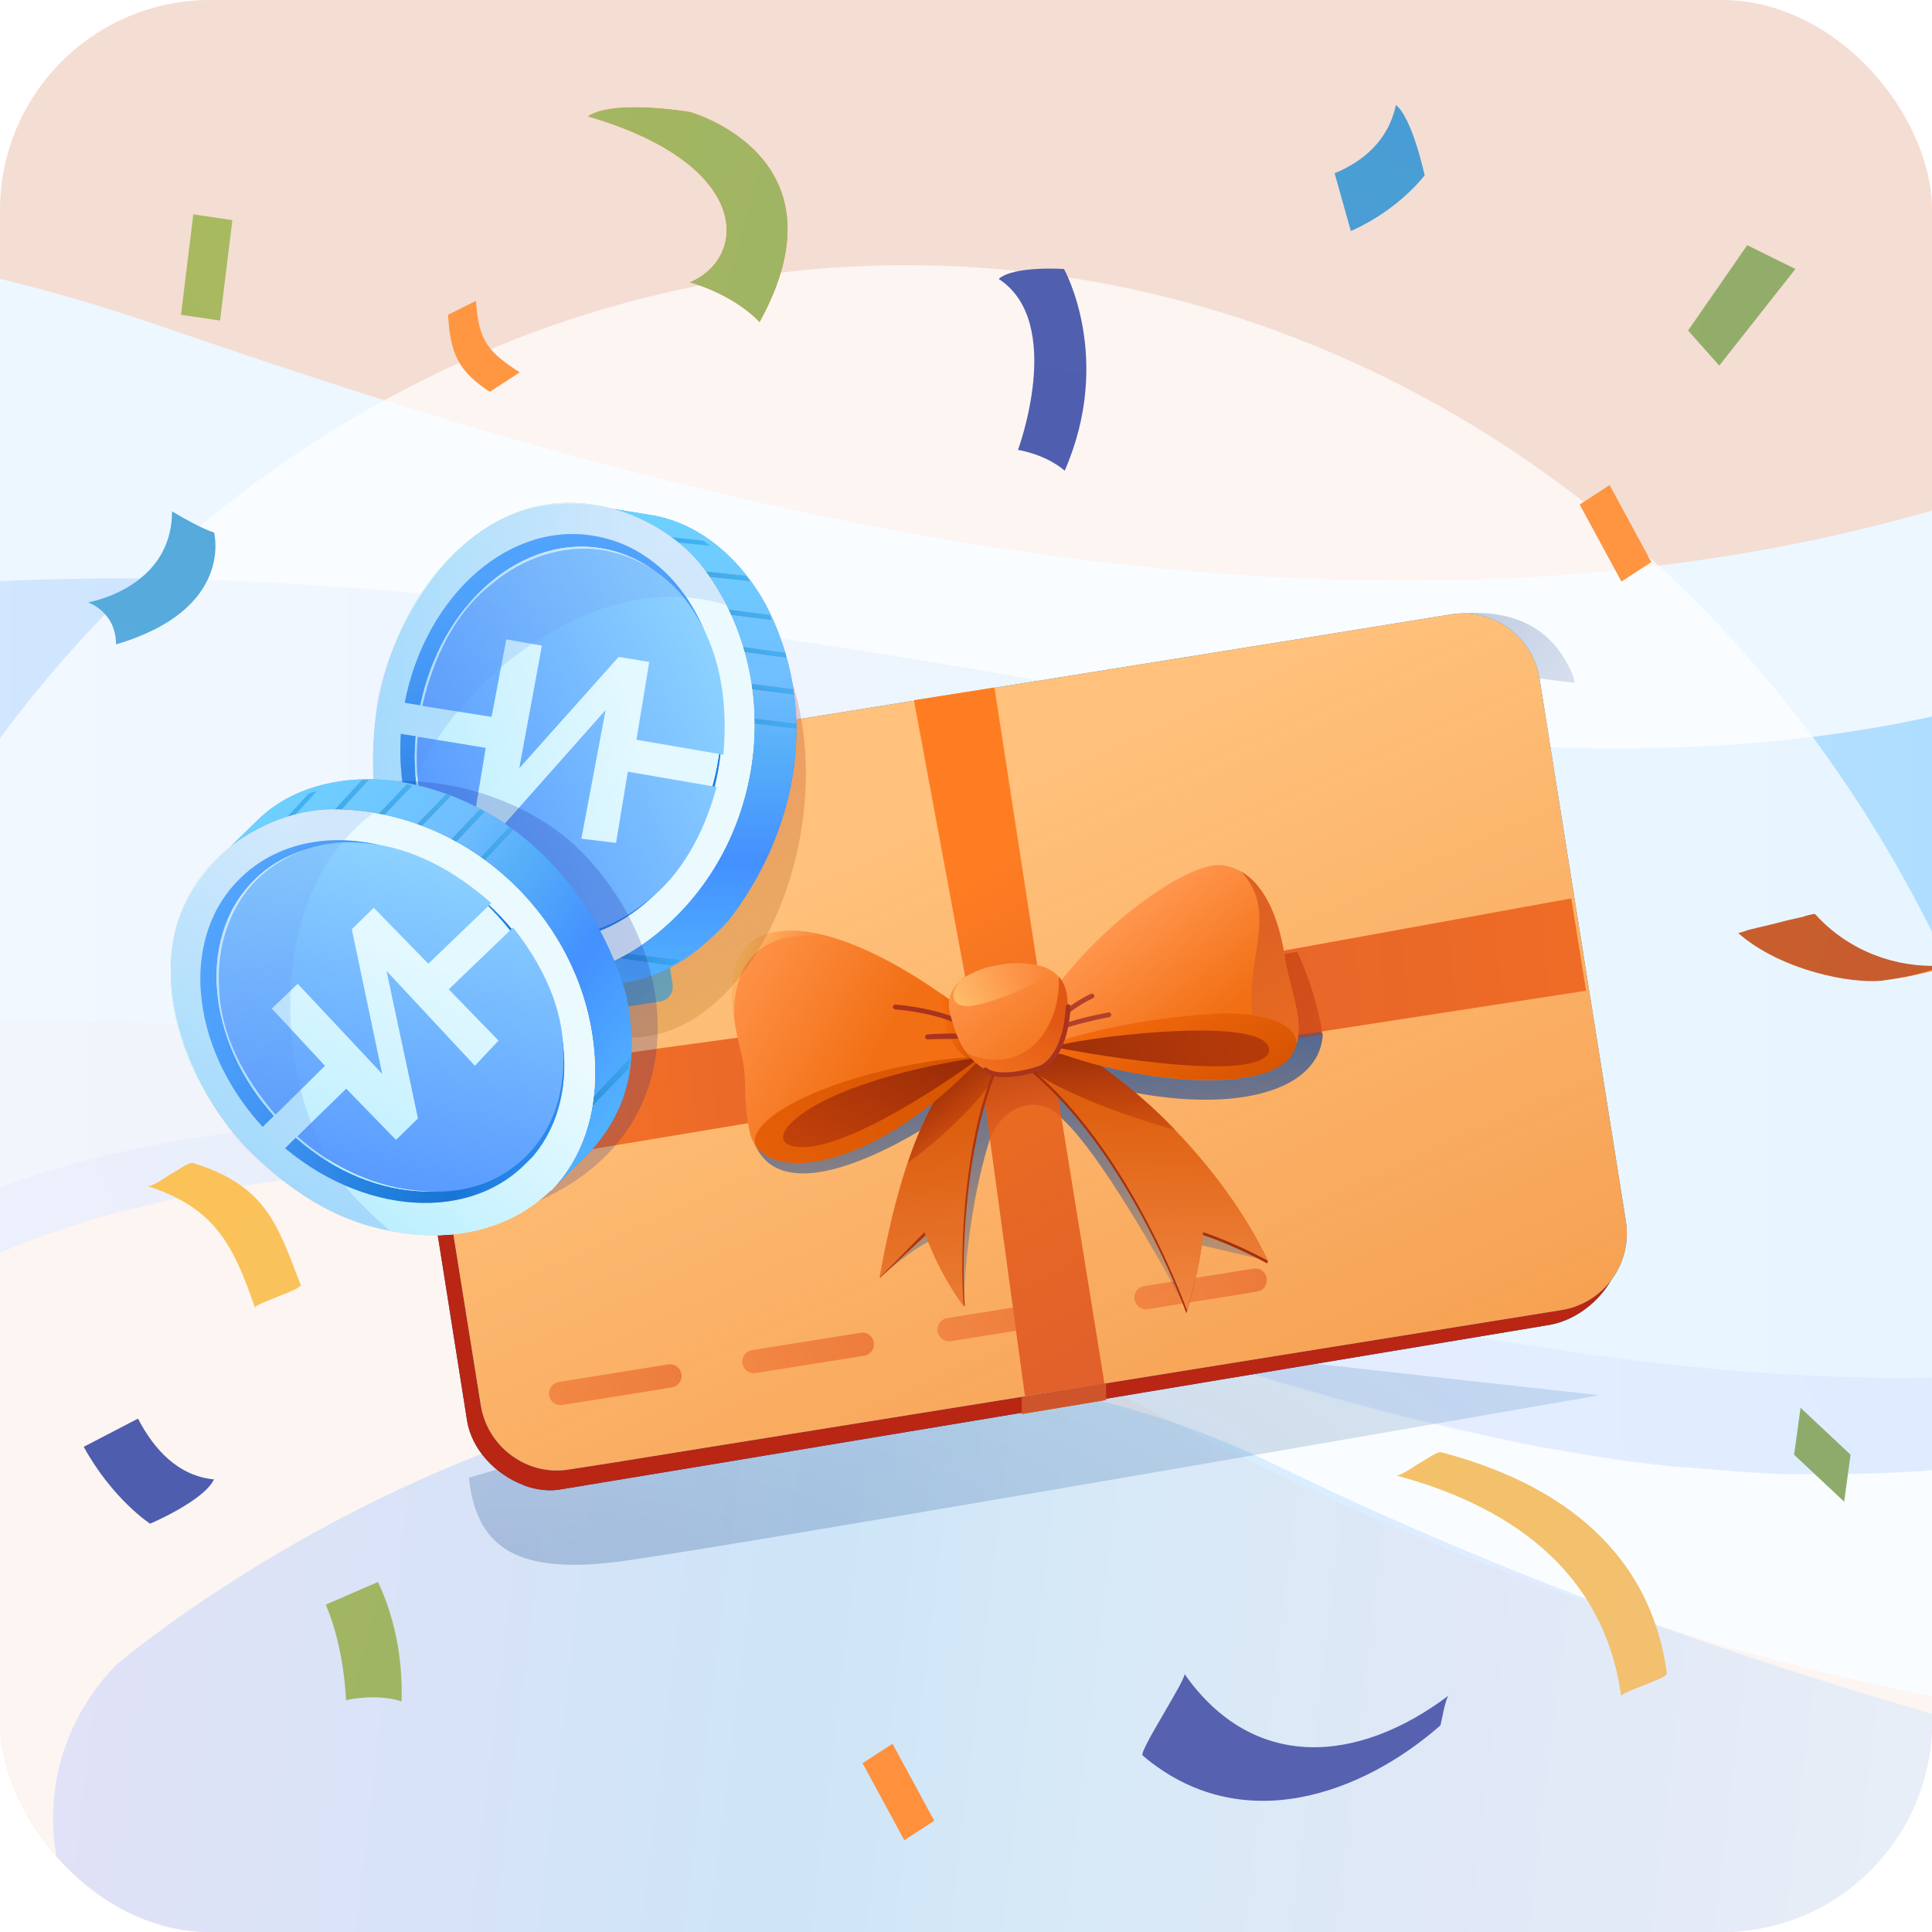 <svg width="138" height="138" viewBox="0 0 138 138" fill="none" xmlns="http://www.w3.org/2000/svg">
<g clip-path="url(#clip0_8634_79708)">
<rect width="138" height="138" rx="15.02" fill="#FFE4D4"/>
<rect x="-43.086" y="-11.879" width="218.744" height="172.375" fill="#165AB7" fill-opacity="0.05"/>
<path d="M297.902 -74.374L295.868 -26.351L292.979 40.917C292.979 40.917 222.065 186.946 66.241 91.657C65.021 90.9 63.8 90.187 62.58 89.474C58.348 87.069 54.198 84.93 50.089 83.059C-20.133 51.43 -75.587 100.166 -107.932 142.487C-112 147.832 -115.703 153.045 -119.039 157.989C-119.527 158.702 -119.975 159.37 -120.422 160.083H-151.343C-155.289 141.685 -156.632 117.228 -147.193 90.9C-119.12 12.495 -37.669 6.347 11.438 23.276C47.323 35.615 120.23 59.404 173.609 18.643C183.048 11.426 191.917 2.472 200.217 -7.418C238.827 -53.392 265.029 -119.189 278.902 -120.481C295.786 -121.996 297.902 -74.374 297.902 -74.374Z" fill="#EDF7FF"/>
<path opacity="0.7" d="M302.709 -141.235L296.199 -26.434C296.199 -26.434 296.199 -26.434 295.873 -26.345C295.629 -26.3 295.182 -26.167 294.368 -25.944C259.42 -14.54 242.332 27.425 213.649 61.994C212.144 63.821 210.598 65.647 208.97 67.429C198.636 79.056 187.122 89.258 173.045 95.806C172.557 96.029 172.109 96.252 171.621 96.43C171.133 96.653 170.685 96.831 170.197 97.054C155.957 103.023 142.938 105.295 130.692 105.295C130.285 105.295 129.919 105.295 129.512 105.295C129.187 105.295 128.821 105.295 128.495 105.295C128.414 105.295 128.332 105.295 128.21 105.295C127.966 105.295 127.763 105.295 127.519 105.295C127.112 105.295 126.664 105.25 126.257 105.25C126.054 105.25 125.891 105.25 125.688 105.206C125.403 105.206 125.159 105.161 124.874 105.161H124.833C124.467 105.161 124.101 105.117 123.694 105.072C123.328 105.028 122.921 105.028 122.555 104.983C122.189 104.939 121.823 104.939 121.457 104.894C121.457 104.894 121.457 104.894 121.416 104.894C121.05 104.849 120.684 104.849 120.317 104.805C120.277 104.805 120.236 104.805 120.195 104.805C119.87 104.76 119.504 104.76 119.178 104.716C118.853 104.671 118.527 104.627 118.202 104.582C118.12 104.582 118.039 104.582 117.958 104.538C117.714 104.493 117.469 104.493 117.225 104.449C116.737 104.404 116.249 104.315 115.761 104.27C115.476 104.226 115.232 104.181 114.947 104.137C114.784 104.092 114.621 104.092 114.418 104.048C113.442 103.914 112.424 103.736 111.448 103.558C111.082 103.513 110.716 103.424 110.35 103.379C110.309 103.379 110.227 103.335 110.146 103.335C109.861 103.29 109.536 103.201 109.251 103.157C108.885 103.112 108.519 103.023 108.153 102.934C107.786 102.845 107.42 102.8 107.054 102.711C106.729 102.622 106.362 102.578 106.037 102.488C105.63 102.399 105.264 102.31 104.857 102.221C104.532 102.132 104.165 102.087 103.84 101.998C103.474 101.909 103.148 101.82 102.782 101.731C102.375 101.642 101.928 101.508 101.48 101.419C101.195 101.375 100.951 101.286 100.666 101.241C98.144 100.617 95.622 99.905 93.14 99.192C92.611 99.058 92.082 98.88 91.553 98.746C89.682 98.167 87.81 97.588 85.939 97.009C85.613 96.92 85.247 96.786 84.921 96.697C82.44 95.895 79.958 95.093 77.517 94.291C77.028 94.113 76.5 93.98 76.011 93.802C75.564 93.668 75.157 93.534 74.71 93.356C74.384 93.267 74.018 93.133 73.692 93.044C72.106 92.51 70.519 92.02 68.932 91.485C68.729 91.396 68.525 91.351 68.322 91.307C67.793 91.129 67.305 90.995 66.776 90.817C66.532 90.728 66.247 90.639 66.003 90.594C65.474 90.416 64.986 90.282 64.457 90.149C63.806 89.97 63.155 89.748 62.545 89.57C62.423 89.525 62.3 89.525 62.178 89.48C61.405 89.258 60.632 89.035 59.9 88.812C59.412 88.678 58.924 88.545 58.395 88.367C58.11 88.278 57.866 88.233 57.581 88.144C57.052 88.01 56.564 87.877 56.035 87.743C55.506 87.609 55.018 87.476 54.489 87.342C54.285 87.297 54.082 87.253 53.838 87.164C53.268 87.03 52.739 86.897 52.17 86.763C51.967 86.718 51.763 86.674 51.519 86.629C51.478 86.629 51.397 86.585 51.356 86.585C51.153 86.54 50.909 86.496 50.705 86.451C49.444 86.139 48.142 85.872 46.881 85.649C46.637 85.605 46.352 85.56 46.108 85.516C46.067 85.516 46.067 85.516 46.026 85.516C45.823 85.471 45.62 85.427 45.416 85.382C44.765 85.248 44.114 85.159 43.504 85.07C43.26 85.026 43.016 84.981 42.812 84.936C42.609 84.892 42.406 84.892 42.202 84.847C41.958 84.803 41.714 84.758 41.47 84.758C40.941 84.669 40.412 84.625 39.883 84.535C39.68 84.491 39.476 84.491 39.273 84.446C39.151 84.446 39.069 84.402 38.947 84.402C38.785 84.357 38.581 84.357 38.418 84.357C38.093 84.313 37.767 84.313 37.442 84.268C37.157 84.224 36.872 84.224 36.587 84.179C36.506 84.179 36.384 84.179 36.303 84.135C35.977 84.09 35.693 84.09 35.367 84.046C35.001 84.001 34.675 84.001 34.309 83.956C34.065 83.956 33.78 83.912 33.536 83.912C33.333 83.912 33.129 83.867 32.926 83.867C32.641 83.867 32.356 83.823 32.072 83.823C31.787 83.823 31.461 83.778 31.177 83.778C31.136 83.778 31.095 83.778 31.054 83.778C30.729 83.778 30.444 83.778 30.119 83.778C30.078 83.778 30.037 83.778 29.997 83.778C29.671 83.778 29.305 83.778 28.979 83.778C28.654 83.778 28.328 83.778 28.003 83.778C27.8 83.778 27.637 83.778 27.433 83.778C27.189 83.778 26.986 83.778 26.742 83.778C26.538 83.778 26.335 83.778 26.131 83.823C25.928 83.823 25.725 83.823 25.48 83.867C25.44 83.867 25.44 83.867 25.399 83.867C25.236 83.867 25.033 83.867 24.87 83.912C24.667 83.912 24.504 83.912 24.301 83.956C24.056 83.956 23.812 84.001 23.568 84.001C23.365 84.001 23.121 84.046 22.917 84.046C22.755 84.046 22.633 84.09 22.47 84.09C22.307 84.09 22.104 84.135 21.9 84.135C20.598 84.268 19.296 84.402 17.954 84.625C17.791 84.669 17.628 84.669 17.425 84.714C17.262 84.758 17.099 84.758 16.937 84.803C16.896 84.803 16.855 84.803 16.815 84.803C16.652 84.847 16.448 84.847 16.245 84.892C16.042 84.936 15.838 84.981 15.594 84.981C15.472 85.026 15.309 85.026 15.187 85.07C15.024 85.115 14.862 85.115 14.658 85.159C14.414 85.204 14.17 85.248 13.926 85.293C12.95 85.471 11.973 85.694 10.997 85.961C10.753 86.006 10.508 86.095 10.264 86.139C10.02 86.184 9.817 86.273 9.573 86.317C9.573 86.317 9.532 86.317 9.491 86.317C9.247 86.362 9.003 86.451 8.759 86.496C8.515 86.54 8.311 86.629 8.067 86.674C8.027 86.674 7.986 86.718 7.945 86.718C7.701 86.763 7.498 86.852 7.254 86.897C7.05 86.941 6.806 87.03 6.603 87.075C6.521 87.119 6.399 87.119 6.318 87.164C6.155 87.208 5.952 87.297 5.789 87.342C5.586 87.387 5.423 87.476 5.219 87.52C5.097 87.565 4.975 87.609 4.853 87.654C4.406 87.787 3.958 87.966 3.511 88.099C-21.348 97.009 -39.493 122.401 -46.613 160.045H-136.527C-129.896 136.033 -116.103 102.978 -85.305 76.249C-76.558 68.632 -60.975 58.653 -51.007 54.109C-50.356 53.797 -49.665 53.53 -49.014 53.218C-26.515 43.284 -6.01 39.943 22.673 41.814C39.639 42.928 59.453 45.868 84.189 50.367C115.679 56.069 141.148 54.243 161.491 41.947C177.358 32.325 190.092 16.332 200.101 -7.457C202.867 -14.094 205.471 -21.266 207.831 -29.151C209.499 -34.631 211.045 -40.378 212.51 -46.481C224.675 -97.132 248.679 -128.004 277.118 -141.279H302.546V-141.235H302.709Z" fill="url(#paint0_linear_8634_79708)"/>
<path opacity="0.3" d="M208.949 67.427C198.697 79.143 187.102 89.255 173.025 95.804C172.536 96.027 172.089 96.249 171.601 96.427C171.112 96.65 170.665 96.828 170.177 97.051C155.937 103.021 142.918 105.293 130.671 105.293C130.265 105.293 129.898 105.293 129.491 105.293C129.166 105.293 128.8 105.293 128.474 105.293C128.393 105.293 128.312 105.293 128.19 105.293C127.945 105.293 127.742 105.293 127.498 105.293C127.091 105.293 126.644 105.248 126.237 105.248C126.033 105.248 125.87 105.248 125.667 105.203C125.382 105.203 125.138 105.159 124.853 105.159H124.813C124.447 105.114 124.08 105.114 123.674 105.07C123.307 105.025 122.901 105.025 122.534 104.981C122.168 104.936 121.802 104.936 121.395 104.892C121.395 104.892 121.395 104.892 121.354 104.892C120.988 104.847 120.622 104.803 120.256 104.803C120.215 104.803 120.175 104.803 120.134 104.803C119.808 104.758 119.442 104.758 119.117 104.713C118.791 104.669 118.466 104.624 118.14 104.624C118.059 104.624 117.978 104.624 117.896 104.58C117.652 104.535 117.408 104.535 117.123 104.491C116.635 104.446 116.147 104.357 115.659 104.313C115.374 104.268 115.13 104.223 114.845 104.179C114.682 104.134 114.479 104.134 114.316 104.09C113.34 103.956 112.322 103.778 111.346 103.6C110.98 103.511 110.614 103.466 110.247 103.422C110.207 103.422 110.125 103.377 110.044 103.377C109.759 103.332 109.434 103.288 109.149 103.199C108.783 103.154 108.417 103.065 108.05 102.976C107.684 102.887 107.318 102.842 106.952 102.753C106.586 102.664 106.26 102.62 105.935 102.531C105.528 102.442 105.162 102.352 104.755 102.263C104.43 102.174 104.063 102.13 103.738 102.041C103.372 101.951 103.046 101.862 102.68 101.773C102.273 101.684 101.826 101.551 101.378 101.461C101.093 101.417 100.849 101.328 100.564 101.283C98.042 100.66 95.519 99.947 93.038 99.234C92.509 99.1 91.98 98.922 91.451 98.789C89.579 98.209 87.708 97.63 85.836 97.051C85.511 96.962 85.145 96.828 84.819 96.739C82.338 95.938 79.856 95.136 77.415 94.334C76.926 94.156 76.397 94.022 75.909 93.844C75.462 93.71 75.055 93.576 74.607 93.398C74.282 93.309 73.916 93.175 73.59 93.086C72.004 92.552 70.417 92.062 68.83 91.527C68.627 91.483 68.423 91.394 68.22 91.349C67.691 91.171 67.203 91.037 66.674 90.859C66.43 90.77 66.145 90.681 65.901 90.636C65.372 90.458 64.884 90.324 64.355 90.191C63.704 90.013 63.053 89.79 62.443 89.612C62.321 89.567 62.198 89.567 62.076 89.522C61.303 89.3 60.53 89.077 59.798 88.854C59.31 88.721 58.822 88.587 58.293 88.409C58.008 88.32 57.764 88.275 57.479 88.186C56.95 88.052 56.462 87.919 55.933 87.785C55.404 87.651 54.916 87.518 54.387 87.384C54.183 87.34 53.98 87.295 53.736 87.206C53.166 87.072 52.637 86.939 52.068 86.805C51.864 86.76 51.661 86.716 51.417 86.671C51.336 86.671 51.295 86.627 51.254 86.627C51.051 86.582 50.807 86.538 50.603 86.493C49.342 86.181 48.04 85.914 46.779 85.691C46.535 85.647 46.25 85.602 46.006 85.558C45.965 85.558 45.965 85.558 45.924 85.558C45.721 85.513 45.517 85.469 45.314 85.424C44.663 85.29 44.012 85.201 43.402 85.112C43.158 85.068 42.914 85.023 42.71 84.979C42.507 84.934 42.303 84.934 42.1 84.889C41.856 84.845 41.612 84.8 41.368 84.8C40.839 84.711 40.31 84.667 39.781 84.578C39.578 84.533 39.374 84.533 39.171 84.489C39.049 84.489 38.967 84.444 38.845 84.444C38.682 84.444 38.479 84.4 38.316 84.4C37.991 84.355 37.665 84.355 37.34 84.31C37.055 84.266 36.77 84.266 36.485 84.221C36.404 84.221 36.282 84.221 36.201 84.177C35.875 84.132 35.59 84.132 35.265 84.088C34.899 84.043 34.573 84.043 34.207 83.999C33.963 83.999 33.678 83.954 33.434 83.954C33.231 83.954 33.027 83.909 32.824 83.909C32.539 83.909 32.254 83.865 31.969 83.865C31.685 83.865 31.359 83.82 31.074 83.82C31.034 83.82 30.993 83.82 30.952 83.82C30.627 83.82 30.342 83.82 30.017 83.82C29.976 83.82 29.935 83.82 29.895 83.82C29.569 83.82 29.203 83.82 28.877 83.82C28.552 83.82 28.226 83.82 27.901 83.82C27.698 83.82 27.535 83.82 27.331 83.82C27.087 83.82 26.884 83.82 26.64 83.82C26.436 83.82 26.233 83.82 26.029 83.82C25.826 83.82 25.622 83.82 25.378 83.865C25.338 83.865 25.338 83.865 25.297 83.865C25.134 83.865 24.931 83.865 24.768 83.909C24.565 83.909 24.402 83.909 24.199 83.954C23.954 83.954 23.71 83.999 23.466 83.999C23.263 83.999 23.019 84.043 22.815 84.043C22.652 84.043 22.53 84.088 22.368 84.088C22.205 84.088 22.002 84.132 21.798 84.132C20.496 84.266 19.194 84.4 17.852 84.622C17.689 84.667 17.526 84.667 17.323 84.711C17.16 84.756 16.997 84.756 16.834 84.8C16.794 84.8 16.753 84.8 16.712 84.8C16.55 84.845 16.346 84.845 16.143 84.889C15.94 84.934 15.736 84.979 15.492 85.023C15.37 85.068 15.207 85.068 15.085 85.112C14.922 85.157 14.719 85.157 14.556 85.201C14.312 85.246 14.068 85.29 13.824 85.335C12.847 85.513 11.871 85.736 10.895 86.003C10.65 86.048 10.406 86.137 10.162 86.181C9.918 86.226 9.715 86.315 9.471 86.36C9.471 86.36 9.43 86.36 9.389 86.36C9.145 86.404 8.901 86.493 8.657 86.538C8.413 86.582 8.209 86.671 7.965 86.716C7.925 86.716 7.884 86.76 7.843 86.76C7.599 86.805 7.396 86.894 7.152 86.939C6.948 86.983 6.704 87.072 6.501 87.117C6.419 87.162 6.297 87.162 6.216 87.206C6.053 87.251 5.85 87.34 5.687 87.384C5.483 87.429 5.321 87.518 5.117 87.562C4.995 87.607 4.873 87.651 4.751 87.696C4.304 87.83 3.856 88.008 3.408 88.141C-21.45 97.051 -39.596 122.444 -46.715 160.087H-54.73L-54.527 159.597C-47.977 135.496 -33.452 85.825 18.462 80.702C28.064 79.766 38.601 80.969 49.83 83.152C98.245 92.418 158.663 119.325 208.949 67.427Z" fill="url(#paint1_linear_8634_79708)"/>
<g opacity="0.7" filter="url(#filter0_f_8634_79708)">
<ellipse cx="64.77" cy="110.257" rx="83.399" ry="91.317" fill="white"/>
</g>
<path opacity="0.4" d="M8.239 118.975C-1 128.678 5.026 144.472 18.288 145.317L240.729 159.481C249.575 160.045 254.588 149.365 248.38 143.18C245.057 139.87 240.586 137.942 235.848 137.69C179.877 134.716 131.697 124.347 91.116 104.632C48.765 84.057 8.239 118.975 8.239 118.975Z" fill="url(#paint2_linear_8634_79708)"/>
<path d="M160.904 42.739C162.275 48.721 160.072 54.743 156.424 57.775C155.311 58.712 154.035 59.386 152.738 59.846L152.834 59.792C152.688 59.83 152.509 59.885 152.38 59.956C152.317 59.992 152.234 59.994 152.169 60.029C152.898 59.843 153.596 59.675 154.292 59.507C154.991 59.339 155.719 59.153 156.416 58.985C156.333 58.987 156.27 59.023 156.188 59.022C156.042 59.06 155.88 59.061 155.734 59.099C155.767 59.081 155.816 59.097 155.847 59.079C153.461 59.391 150.663 59.26 148.531 57.239C146.579 55.426 145.443 52.13 146.606 49.463C147.145 48.175 148.096 47.24 149.214 46.835L149.118 46.889C150.01 46.611 149.231 46.782 146.733 47.468C144.203 47.995 143.441 48.199 144.348 48.047C144.316 48.065 144.266 48.049 144.235 48.067C145.892 47.854 147.608 48.904 148.779 50.616C150.03 52.419 150.589 54.831 150.398 57.129C150.022 62.259 146.751 64.58 143.301 66.659C141.01 67.973 140.082 68.545 137.577 69.364C137.61 69.346 137.423 69.373 137.456 69.356C137.068 69.485 136.71 69.595 136.322 69.724C135.56 69.928 136.225 69.778 138.299 69.24C140.375 68.79 140.082 68.775 140.019 68.811C139.824 68.83 139.191 68.932 138.997 68.951C139.029 68.934 139.183 68.963 139.214 68.945C135.853 69.356 132.455 68.45 129.679 65.313C129.613 65.261 128.785 65.5 128.867 65.501C128.202 65.651 127.569 65.784 126.92 65.967C126.255 66.117 125.639 66.283 124.973 66.433C124.86 66.453 124.244 66.709 124.179 66.654C127.074 67.675 130.727 69.831 133.427 69.928C135.672 70.009 136.253 69.761 138.392 69.275C140.711 68.734 148.694 65.924 152.332 63.021C154.574 61.09 156.17 57.961 155.924 54.207C155.698 50.844 153.783 47.629 151.192 46.89C150.491 46.703 149.859 46.746 149.194 46.893C147.555 47.233 145.949 47.642 144.345 48.052C143.987 48.162 143.616 48.238 143.291 48.418C142.222 48.928 141.324 50.059 140.896 51.417C139.824 54.882 142.083 58.488 144.597 59.758C145.986 60.456 147.497 60.635 148.961 60.618C149.691 60.61 150.422 60.514 151.137 60.38C153.246 59.999 155.372 59.478 157.429 58.904C160.219 58.145 162.821 56.458 164.599 53.628C166.216 51.063 167.129 47.603 166.9 44.063C166.827 43.209 166.721 42.375 166.535 41.541C166.37 41.275 160.906 42.779 160.89 42.743L160.904 42.739Z" fill="url(#paint3_radial_8634_79708)"/>
<path d="M144.527 59.67C145.916 60.368 147.427 60.546 148.891 60.53C149.135 60.526 149.33 60.507 149.574 60.506C149.351 60.988 149.111 61.437 148.871 61.885C149.562 60.918 149.973 59.701 150.155 58.437C149.567 58.14 149.026 57.774 148.519 57.298C146.568 55.485 145.431 52.189 146.594 49.522C146.722 49.271 146.85 49.022 146.978 48.771C147.339 49.015 147.666 49.279 147.993 49.631C146.057 47.587 143.98 48.127 143.689 48.2C143.543 48.238 143.413 48.309 143.268 48.347C142.199 48.857 141.3 49.988 140.873 51.346C139.751 54.792 142.044 58.381 144.527 59.67Z" fill="url(#paint4_linear_8634_79708)"/>
<path d="M148.763 61.932C148.786 61.92 148.786 61.92 148.763 61.932C148.774 61.958 148.774 61.958 148.763 61.932Z" fill="#197D9B"/>
<path d="M134.393 70.049C138.011 69.588 139.67 68.584 139.67 68.584C139.232 68.784 139.021 68.815 138.567 68.979C135.53 69.12 132.151 68.038 129.637 65.291C129.572 65.239 128.744 65.478 128.826 65.479C128.16 65.629 127.528 65.761 126.879 65.945C126.213 66.095 125.597 66.261 124.932 66.411C124.819 66.431 124.202 66.686 124.137 66.632C127.229 69.353 132.298 70.28 134.393 70.049Z" fill="url(#paint5_linear_8634_79708)"/>
<path d="M149.864 25.075C150.589 22.049 151.192 18.92 151.003 15.774C150.889 14.205 150.578 12.646 149.967 11.193C149.324 9.646 146.603 9.138 145.694 7.793C143.911 5.237 143.647 1.498 142.625 -1.557C141.768 -4.197 141.81 -6.804 143.233 -9.256C144.54 -11.49 147.037 -13.165 149.499 -12.301C149.346 -12.359 148.986 -12.723 148.904 -12.791C148.417 -13.157 147.922 -13.562 147.434 -13.928C146.947 -14.294 146.439 -14.678 145.949 -15.044C145.764 -15.196 145.534 -15.421 145.321 -15.489C143.148 -16.254 140.886 -15.018 139.514 -13.156C137.874 -10.953 137.676 -8.087 138.338 -5.397C139.108 -2.302 141.864 1.833 143.637 4.31C143.637 3.576 142.536 1.183 144.218 4.547C144.936 5.983 146.491 9.889 146.716 11.482C147.187 14.965 146.472 18.494 145.694 21.828C145.699 21.866 146.371 22.387 146.289 22.318C146.776 22.684 147.271 23.089 147.759 23.455C148.246 23.821 148.754 24.205 149.244 24.571C149.31 24.66 149.877 25.056 149.861 25.077L149.864 25.075Z" fill="url(#paint6_linear_8634_79708)"/>
<path d="M-58.975 42.045C-56.853 37.844 -54.396 33.82 -52.88 29.292C-52.142 27.04 -51.721 24.655 -51.725 22.256C-51.755 18.154 -53.334 14.595 -54.893 10.966C-55.684 9.186 -56.69 7.512 -58.007 6.225C-58.216 4.841 -58.467 3.478 -58.848 2.183C-59.571 -0.316 -60.681 -2.738 -61.705 -5.086C-62.377 -6.581 -63.179 -8.013 -64.222 -9.266C-67.955 -13.985 -74.223 -16.132 -79.584 -13.693C-80.817 -13.137 -81.906 -12.367 -82.856 -11.381C-82.965 -11.27 -82.01 -9.343 -81.933 -9.152L-81.264 -7.541C-81.243 -7.492 -80.945 -6.897 -80.989 -6.878C-77.04 -10.956 -70.78 -11.095 -66.172 -8.298C-63.923 -6.902 -62.038 -4.752 -60.674 -2.34L-60.614 -2.198C-60.365 -1.349 -60.161 -0.478 -60.021 0.366C-59.773 1.844 -59.632 3.318 -59.599 4.788C-59.872 4.637 -60.163 4.437 -60.433 4.289C-62.691 3.126 -65.308 3.112 -67.6 4.136C-69.805 5.118 -71.699 6.974 -72.361 9.534C-72.559 10.319 -72.63 11.152 -72.55 11.972C-72.437 13.002 -72.063 13.902 -71.69 14.804C-71.14 16.131 -70.7 17.571 -69.994 18.764C-69.673 19.291 -69.262 19.773 -68.764 20.097C-66.749 21.553 -63.872 21.44 -61.846 20.03C-59.405 18.36 -58.25 15.098 -57.873 12.107C-57.755 11.134 -57.724 10.204 -57.712 9.225C-56.255 10.217 -55.025 11.55 -54.057 13.127C-53.868 13.833 -53.703 14.61 -53.62 15.313C-53.452 16.602 -53.451 17.86 -53.538 19.16C-53.724 21.482 -54.267 23.698 -55.087 25.877C-56.658 30.146 -59.044 33.962 -61.015 38.028C-62.913 41.888 -64.421 46.182 -63.934 50.63C-63.824 51.778 -63.586 52.859 -63.238 53.944C-62.989 54.792 -62.676 55.552 -62.341 56.358L-62.183 56.736L-61.514 58.348C-61.2 59.105 -60.884 59.865 -60.526 60.603C-59.255 63.288 -57.313 65.58 -54.961 67.099C-52.589 68.663 -49.763 69.432 -46.984 69.079C-44.25 68.749 -41.565 67.415 -39.556 65.329C-38.607 64.343 -37.8 63.14 -37.245 61.834C-37.222 61.766 -37.541 61.123 -37.52 61.171L-38.858 57.948C-38.898 57.855 -39.157 57.354 -39.133 57.285C-41.714 63.027 -48.127 65.818 -53.689 64.121C-56.448 63.261 -58.895 61.392 -60.727 58.986C-61.093 58.482 -61.397 58.003 -61.718 57.477C-61.923 56.606 -62.083 55.715 -62.181 54.848C-62.624 50.38 -60.965 46.068 -58.978 42.047L-58.975 42.045ZM-62.057 13.957C-63.663 16.13 -66.104 17.171 -68.619 16.648C-69.422 16.476 -70.133 16.143 -70.798 15.672C-70.782 15.206 -70.722 14.72 -70.602 14.258C-70.025 11.744 -68.238 9.882 -66.161 8.848C-64.214 7.88 -61.95 7.669 -59.908 8.311C-60.255 10.371 -60.896 12.348 -62.059 13.954L-62.057 13.957Z" fill="url(#paint7_radial_8634_79708)"/>
<path d="M-69.485 16.444C-69.968 16.284 -70.404 15.988 -70.843 15.688C-70.826 15.221 -70.766 14.735 -70.646 14.274C-70.07 11.759 -68.283 9.897 -66.206 8.864C-64.3 7.916 -62.039 7.707 -59.997 8.349C-59.697 7.058 -59.607 5.638 -59.744 4.05L-59.764 4.001C-59.751 4.281 -59.741 4.562 -59.773 4.863C-60.045 4.712 -60.336 4.513 -60.607 4.365C-62.864 3.202 -65.481 3.187 -67.774 4.211C-69.979 5.193 -71.872 7.049 -72.535 9.609C-72.733 10.394 -72.803 11.228 -72.724 12.048C-72.647 12.867 -72.393 13.599 -72.1 14.31C-71.62 15.216 -70.841 16.087 -69.492 16.444L-69.485 16.444Z" fill="url(#paint8_linear_8634_79708)"/>
<path d="M-54.887 10.971C-55.678 9.192 -56.684 7.518 -58.001 6.231C-57.872 7.423 -57.783 8.524 -57.791 9.383C-56.334 10.376 -55.103 11.708 -54.136 13.286C-53.946 13.992 -53.781 14.769 -53.699 15.472C-53.577 16.268 -53.562 17.062 -53.571 17.924L-53.592 17.875C-53.414 16.416 -53.827 14.162 -54.495 11.919L-54.889 10.971L-54.887 10.971Z" fill="url(#paint9_linear_8634_79708)"/>
<path d="M-57.825 9.803C-57.846 9.753 -57.822 9.683 -57.84 9.633C-57.819 9.683 -57.8 9.73 -57.825 9.803Z" fill="#5E21BF"/>
<path d="M-58.269 4.822C-58.29 4.772 -58.284 4.653 -58.306 4.605C-58.285 4.655 -58.245 4.752 -58.269 4.822Z" fill="#5E21BF"/>
<path d="M-58.058 6.123C-58.074 5.942 -58.117 5.839 -58.135 5.661C-58.069 5.818 -58.053 5.998 -58.058 6.123Z" fill="#5E21BF"/>
<path d="M147.591 -1.256C147.668 -0.9 148.218 0.665 148.048 1.037C152.219 -8.308 158.833 -16.259 169.085 -15.488C168.732 -15.522 168.631 -20.072 168.208 -20.111C157.957 -20.882 151.343 -12.93 147.171 -3.585C146.963 -3.177 147.518 -1.689 147.591 -1.256Z" fill="url(#paint10_linear_8634_79708)"/>
<path d="M102.892 123.24C102.982 122.901 103.239 121.281 103.5 121.089C96.992 126.009 89.511 126.564 84.599 119.558C84.822 119.808 81.345 125.085 81.611 125.388C88.654 131.382 97.342 128.117 102.889 123.242L102.892 123.24Z" fill="url(#paint11_linear_8634_79708)"/>
<path d="M101.331 104.542C101.076 104.702 100.001 105.457 99.71 105.387C107.383 107.434 114.543 111.909 115.803 121.174C115.735 120.86 119.108 119.9 119.064 119.526C117.804 110.261 110.685 105.768 102.971 103.739C102.662 103.627 101.642 104.408 101.331 104.542Z" fill="url(#paint12_linear_8634_79708)"/>
<path d="M-42.591 105.67C-42.321 105.803 -41.133 106.311 -41.013 106.611C-44.012 98.611 -44.912 89.64 -38.807 83.075C-39.001 83.32 -41.692 80.895 -41.941 81.156C-48.045 87.72 -47.179 96.666 -44.146 104.691C-44.047 105.032 -42.872 105.473 -42.591 105.67Z" fill="url(#paint13_linear_8634_79708)"/>
<path d="M76 19.215C76 19.215 79.56 25.569 76.049 33.623C74.674 32.429 72.714 32.136 72.714 32.136C72.714 32.136 76.095 23.024 71.337 19.924C72.42 18.967 76 19.215 76 19.215Z" fill="url(#paint14_linear_8634_79708)"/>
<path d="M101.76 12.525C101.76 12.525 100.891 8.444 99.71 7.497C99.154 10.078 97.332 11.541 95.33 12.377L96.49 16.503C99.932 14.986 101.758 12.524 101.758 12.524L101.76 12.525Z" fill="url(#paint15_linear_8634_79708)"/>
<path d="M10.723 108.834C10.723 108.834 14.551 107.212 15.287 105.67C12.699 105.423 10.99 103.508 9.856 101.33L5.98 103.343C8.046 107.099 10.722 108.836 10.722 108.836L10.723 108.834Z" fill="url(#paint16_linear_8634_79708)"/>
<path d="M23.27 114.616C24.637 117.809 24.711 121.446 24.711 121.446C24.711 121.446 26.804 120.925 28.685 121.525C28.786 118.039 28.027 115.183 27 113L23.27 114.616Z" fill="url(#paint17_linear_8634_79708)"/>
<path d="M15.287 38.028C15.287 38.028 16.787 43.528 8.287 46.028C8.287 43.684 6.287 43.028 6.287 43.028C6.287 43.028 12.287 42.028 12.287 36.528C14.627 37.91 15.287 38.028 15.287 38.028Z" fill="url(#paint18_linear_8634_79708)"/>
<path d="M49.287 8.003C49.287 8.003 60.768 11.175 54.255 23.002C52.286 20.945 49.287 20.169 49.287 20.169C53.459 18.376 53.713 11.732 42 8.311C43.822 7.07 49.287 8.003 49.287 8.003Z" fill="url(#paint19_radial_8634_79708)"/>
<path d="M49.287 8.003C49.287 8.003 60.768 11.175 54.255 23.002C52.286 20.945 49.287 20.169 49.287 20.169C53.459 18.376 53.713 11.732 42 8.311C43.822 7.07 49.287 8.003 49.287 8.003Z" fill="url(#paint20_linear_8634_79708)"/>
<path d="M124.803 17.514L120.576 23.61L122.806 26.113L128.242 19.215L124.803 17.514Z" fill="url(#paint21_linear_8634_79708)"/>
<path d="M13.809 15.313L12.928 22.486L15.717 22.895L16.598 15.722L13.809 15.313Z" fill="url(#paint22_linear_8634_79708)"/>
<path d="M61.614 125.944L64.595 131.445L66.732 130.054L63.75 124.553L61.611 125.943L61.614 125.944Z" fill="url(#paint23_radial_8634_79708)"/>
<path d="M132.184 103.909L128.611 100.554L128.152 103.909L131.726 107.264L132.184 103.909Z" fill="url(#paint24_linear_8634_79708)"/>
<path d="M12.17 83.878C11.915 84.038 10.839 84.793 10.548 84.723C15.265 86.264 16.613 88.739 18.217 93.421C18.149 93.108 21.522 92.147 21.478 91.774C19.815 87.509 19.056 84.723 13.809 83.075C13.501 82.963 12.48 83.744 12.17 83.878Z" fill="url(#paint25_linear_8634_79708)"/>
<path d="M112.836 36.039L115.818 41.541L117.954 40.149L114.973 34.648L112.834 36.038L112.836 36.039Z" fill="url(#paint26_radial_8634_79708)"/>
<path d="M32.005 22.487C32.167 25.213 32.694 26.482 34.986 27.988L37.123 26.597C34.911 25.159 34.166 24.372 34.002 21.485L32.002 22.486L32.005 22.487Z" fill="url(#paint27_radial_8634_79708)"/>
<path opacity="0.61" d="M114.225 99.663C99.156 102.289 49.933 110.85 43.951 111.574C36.535 112.482 34.008 110.238 33.488 105.553C49.597 100.808 69.662 94.879 69.879 94.734L92.628 97.261L114.225 99.656V99.663Z" fill="url(#paint28_radial_8634_79708)" fill-opacity="0.65"/>
<path opacity="0.46" d="M85.762 98.064L85.86 97.84C86.058 97.893 85.762 98.064 85.762 98.064Z" fill="url(#paint29_linear_8634_79708)"/>
<path d="M37.403 106.079C35.396 105.322 33.705 103.559 33.362 101.473L31.507 89.733L27.197 62.713C26.663 59.16 30.697 55.428 32.481 55.474L102.649 44.959C105.663 44.472 109.48 46.63 110.138 49.697L115.771 88.042C116.264 91.056 113.586 94.188 110.553 94.655L50.446 104.664L40.219 106.355C39.292 106.553 38.311 106.428 37.403 106.092V106.079Z" fill="url(#paint30_linear_8634_79708)"/>
<path d="M37.403 106.079C35.396 105.322 33.705 103.559 33.362 101.473L31.507 89.733L27.197 62.713C26.663 59.16 30.697 55.428 32.481 55.474L102.649 44.959C105.663 44.472 109.48 46.63 110.138 49.697L115.771 88.042C116.264 91.056 113.586 94.188 110.553 94.655L50.446 104.664L40.219 106.355C39.292 106.553 38.311 106.428 37.403 106.092V106.079Z" fill="#B92614"/>
<path opacity="0.61" d="M112.501 48.782L101.801 47.433L102.15 46.749L103.4 44.314C103.545 44.038 103.814 43.853 104.124 43.827C109.454 43.353 111.362 46.058 112.257 48.025C112.336 48.21 112.389 48.4 112.442 48.585L112.494 48.782H112.501Z" fill="url(#paint31_linear_8634_79708)" fill-opacity="0.69"/>
<path d="M37.132 104.342C36.395 103.936 35.762 103.368 35.278 102.68C34.795 101.993 34.474 101.204 34.342 100.374L32.407 88.311L28.175 61.608C28.06 60.889 28.087 60.154 28.256 59.445C28.425 58.737 28.732 58.069 29.159 57.479C29.586 56.889 30.125 56.389 30.746 56.008C31.366 55.627 32.056 55.372 32.775 55.257L92.448 45.696L103.628 43.886C104.995 43.667 106.394 43.969 107.549 44.731C108.705 45.494 109.531 46.663 109.867 48.006L109.965 48.466L116.131 87.226C116.247 87.945 116.219 88.68 116.05 89.389C115.881 90.098 115.573 90.767 115.146 91.356C114.718 91.946 114.178 92.446 113.556 92.827C112.935 93.208 112.245 93.462 111.525 93.576L50.345 103.414L43.502 104.519L40.659 104.96C39.45 105.164 38.208 104.948 37.138 104.348L37.132 104.342Z" fill="url(#paint32_linear_8634_79708)"/>
<path d="M37.132 104.342C36.395 103.936 35.762 103.368 35.278 102.68C34.795 101.993 34.474 101.204 34.342 100.374L32.407 88.311L28.175 61.608C28.06 60.889 28.087 60.154 28.256 59.445C28.425 58.737 28.732 58.069 29.159 57.479C29.586 56.889 30.125 56.389 30.746 56.008C31.366 55.627 32.056 55.372 32.775 55.257L92.448 45.696L103.628 43.886C104.995 43.667 106.394 43.969 107.549 44.731C108.705 45.494 109.531 46.663 109.867 48.006L109.965 48.466L116.131 87.226C116.247 87.945 116.219 88.68 116.05 89.389C115.881 90.098 115.573 90.767 115.146 91.356C114.718 91.946 114.178 92.446 113.556 92.827C112.935 93.208 112.245 93.462 111.525 93.576L50.345 103.414L43.502 104.519L40.659 104.96C39.45 105.164 38.208 104.948 37.138 104.348L37.132 104.342Z" fill="#FFC17B"/>
<path d="M37.132 104.342C36.395 103.936 35.762 103.368 35.278 102.68C34.795 101.993 34.474 101.204 34.342 100.374L32.407 88.311L28.175 61.608C28.06 60.889 28.087 60.154 28.256 59.445C28.425 58.737 28.732 58.069 29.159 57.479C29.586 56.889 30.125 56.389 30.746 56.008C31.366 55.627 32.056 55.372 32.775 55.257L92.448 45.696L103.628 43.886C104.995 43.667 106.394 43.969 107.549 44.731C108.705 45.494 109.531 46.663 109.867 48.006L109.965 48.466L116.131 87.226C116.247 87.945 116.219 88.68 116.05 89.389C115.881 90.098 115.573 90.767 115.146 91.356C114.718 91.946 114.178 92.446 113.556 92.827C112.935 93.208 112.245 93.462 111.525 93.576L50.345 103.414L43.502 104.519L40.659 104.96C39.45 105.164 38.208 104.948 37.138 104.348L37.132 104.342Z" fill="url(#paint33_linear_8634_79708)" fill-opacity="0.4"/>
<g opacity="0.7">
<path d="M47.73 97.459L39.912 98.709C39.694 98.744 39.499 98.864 39.369 99.043C39.24 99.222 39.187 99.445 39.221 99.663C39.256 99.881 39.376 100.076 39.555 100.206C39.734 100.336 39.957 100.389 40.176 100.354L47.987 99.104C48.205 99.069 48.4 98.949 48.53 98.77C48.659 98.591 48.713 98.368 48.678 98.149C48.643 97.931 48.523 97.736 48.344 97.606C48.165 97.477 47.942 97.424 47.724 97.459H47.73Z" fill="url(#paint34_linear_8634_79708)"/>
<path d="M61.532 95.188L53.714 96.439C53.496 96.473 53.302 96.593 53.173 96.772C53.044 96.95 52.991 97.172 53.026 97.389C53.061 97.607 53.181 97.801 53.359 97.93C53.538 98.059 53.76 98.112 53.977 98.077L61.788 96.827C61.992 96.777 62.17 96.652 62.286 96.477C62.403 96.302 62.449 96.09 62.416 95.883C62.382 95.675 62.272 95.488 62.107 95.358C61.942 95.228 61.734 95.165 61.525 95.182L61.532 95.188Z" fill="url(#paint35_linear_8634_79708)"/>
<path d="M75.47 92.898L67.659 94.148C67.44 94.183 67.245 94.303 67.115 94.483C66.986 94.661 66.933 94.885 66.968 95.103C67.002 95.321 67.123 95.516 67.302 95.646C67.48 95.775 67.704 95.829 67.922 95.794L75.733 94.543C75.951 94.508 76.146 94.388 76.276 94.209C76.406 94.03 76.459 93.807 76.424 93.589C76.389 93.371 76.269 93.176 76.09 93.046C75.911 92.916 75.688 92.863 75.47 92.898Z" fill="url(#paint36_linear_8634_79708)"/>
<path d="M90.486 91.306C90.469 91.197 90.431 91.094 90.374 91C90.317 90.907 90.242 90.826 90.153 90.761C90.064 90.697 89.964 90.651 89.857 90.626C89.751 90.601 89.64 90.597 89.532 90.615L81.721 91.865C81.503 91.9 81.307 92.02 81.178 92.199C81.048 92.378 80.995 92.601 81.03 92.819C81.065 93.037 81.185 93.233 81.364 93.362C81.543 93.492 81.766 93.545 81.984 93.51L89.795 92.26C89.903 92.242 90.006 92.204 90.099 92.146C90.192 92.089 90.272 92.013 90.335 91.925C90.399 91.836 90.445 91.736 90.469 91.63C90.494 91.523 90.498 91.413 90.48 91.306H90.486Z" fill="url(#paint37_linear_8634_79708)"/>
</g>
<path d="M94.483 73.907C94.253 77.862 88.495 79.52 80.743 77.987C72.998 76.453 83.165 84.62 83.165 84.62L90.561 90.055L85.757 88.937L84.79 93.609C84.79 93.609 77.927 80.573 74.9 79.217C71.872 77.868 70.931 80.711 70.931 80.711C70.931 80.711 69.069 85.561 68.832 93.346L67.253 88.562C66.667 88.18 64.904 89.496 62.824 91.26L66.726 80.119C66.726 80.119 56.342 87.16 53.954 81.81C51.558 76.46 72.386 72.38 72.386 72.38L92.088 69.899L94.483 73.913V73.907Z" fill="url(#paint38_linear_8634_79708)"/>
<path d="M45.035 57.692L33.309 59.502C33.172 59.523 33.04 59.57 32.921 59.642C32.803 59.714 32.699 59.809 32.617 59.921C32.535 60.032 32.477 60.16 32.444 60.294C32.411 60.429 32.405 60.569 32.427 60.706L34.223 72.452C34.309 73.025 34.855 73.426 35.428 73.341L47.154 71.537C47.431 71.494 47.679 71.343 47.845 71.118C48.011 70.892 48.082 70.611 48.042 70.333L46.239 58.58C46.219 58.443 46.172 58.31 46.101 58.191C46.029 58.072 45.935 57.968 45.823 57.885C45.711 57.802 45.583 57.743 45.448 57.71C45.313 57.677 45.173 57.671 45.035 57.692Z" fill="url(#paint39_linear_8634_79708)"/>
<path d="M43.465 61.015L43.4 60.759L41.518 61.048L38.425 67.096L37.596 61.621L35.707 61.904L36.997 70.36L38.885 70.077L41.978 63.97L42.801 69.498L44.69 69.215L43.433 61.048L43.459 61.015H43.465Z" fill="url(#paint40_linear_8634_79708)"/>
<path d="M113.287 70.766L94.236 73.701L91.472 74.128L72.402 77.07L41.769 82.17L31.49 83.881L30.438 77.294L47.422 74.839L71.836 71.503L91.117 68.002L92.236 67.805L112.234 64.172L113.287 70.766Z" fill="url(#paint41_linear_8634_79708)"/>
<path d="M94.484 73.907L91.721 74.334L90.562 71.821L91.365 68.208L92.662 67.984C93.529 69.869 94.142 71.861 94.484 73.907Z" fill="url(#paint42_linear_8634_79708)"/>
<path d="M78.883 98.827L73.211 99.729L70.71 81.369L69.671 73.722L69.664 73.67L65.281 50.013L71.033 49.105L74.731 73.13L75.363 77.059L75.823 79.862L78.89 98.827H78.883Z" fill="url(#paint43_linear_8634_79708)"/>
<path d="M79 98.8L73 99.8V100.4V101L79 100V98.8Z" fill="url(#paint44_linear_8634_79708)"/>
<path d="M79 98.8L73 99.8V100.4V101L79 100V98.8Z" fill="#CE542B"/>
<path d="M75.821 79.856C74.294 78.171 71.701 78.803 70.714 81.369L69.668 73.722L73.347 71.814C73.347 71.814 74.531 74.703 75.367 77.059L75.821 79.862V79.856Z" fill="url(#paint45_linear_8634_79708)"/>
<path d="M85.886 88.213C85.781 90.378 84.741 93.806 84.741 93.806C84.741 93.806 79.846 79.934 71.251 74.848C71.251 74.848 69.211 73.051 72.686 73.584C74.002 73.775 75.575 74.44 77.226 75.46C79.365 76.776 81.695 78.618 83.833 80.843C86.479 83.573 89.019 86.791 90.565 90.082L90.513 90.246C90.513 90.246 88.19 88.956 85.893 88.206L85.886 88.213Z" fill="url(#paint46_linear_8634_79708)"/>
<path d="M85.936 88.015C85.831 90.187 84.785 93.609 84.785 93.609C84.785 93.609 79.895 79.744 71.294 74.657C71.294 74.657 69.261 72.86 72.736 73.4C74.045 73.584 75.624 74.255 77.276 75.269C79.415 76.585 81.744 78.427 83.876 80.652C86.575 83.442 89.009 86.732 90.562 90.055C90.562 90.055 88.233 88.766 85.936 88.015Z" fill="url(#paint47_linear_8634_79708)"/>
<path d="M83.904 80.652V80.704C83.904 80.704 77.277 78.908 73.75 76.526L74.711 75.295L77.303 75.269C79.409 76.559 81.739 78.427 83.904 80.652Z" fill="url(#paint48_linear_8634_79708)"/>
<path d="M70.496 78.408C68.975 83.277 68.653 89.489 68.916 93.346L66.383 87.989L62.855 91.279C62.855 91.279 63.652 86.89 64.988 83.034C65.843 80.599 67.126 77.816 69.107 75.269C69.107 75.269 73.384 72.485 72.18 74.492C71.466 75.724 70.9 77.036 70.496 78.401V78.408Z" fill="url(#paint49_linear_8634_79708)"/>
<path d="M70.31 78.375C68.843 83.277 68.547 89.463 68.843 93.346C67.66 91.71 66.714 89.915 66.033 88.015L62.828 91.26C62.828 91.26 63.526 86.897 64.835 83.034C65.755 80.24 67.117 77.612 68.869 75.249C68.869 75.249 73.12 72.439 71.942 74.446C71.257 75.695 70.709 77.014 70.31 78.382V78.375Z" fill="url(#paint50_linear_8634_79708)"/>
<path d="M71.959 74.44C71.294 75.565 71.347 75.624 70.919 77.072C70.254 78.355 67.313 81.33 64.852 83.041C65.771 80.244 67.133 77.614 68.885 75.249C68.885 75.275 73.136 72.466 71.965 74.446L71.959 74.44Z" fill="url(#paint51_linear_8634_79708)"/>
<path d="M70.068 72.058L70.002 72.795L69.851 74.637V74.67L69.838 74.815L69.778 75.486V75.499L69.752 75.789V75.855L69.706 75.901L68.68 76.907C68.16 77.414 67.622 77.901 67.067 78.368L66.738 78.645L66.692 78.684C61.414 82.975 56.229 83.995 54.294 82.205C54.155 82.078 54.031 81.934 53.926 81.777C53.794 81.567 53.663 81.297 53.584 81.001C53.255 79.638 53.235 78.322 53.209 77.197C53.182 76.664 53.156 76.157 53.044 75.73C52.965 75.229 52.636 74.104 52.445 72.808C52.129 70.695 52.175 68.109 54.222 66.918C55.821 66.221 57.776 66.418 59.736 67.043C62.612 67.951 65.508 69.774 67.278 71.018C67.875 71.436 68.459 71.873 69.028 72.327L69.621 72.176L70.068 72.058Z" fill="url(#paint52_linear_8634_79708)"/>
<path d="M70.387 75.776C70.179 75.819 69.965 75.824 69.756 75.789C68.235 75.545 67.058 73.42 67.281 71.018L67.808 71.393C68.571 71.952 69.025 72.327 69.025 72.327L69.617 72.176L70.012 72.795C70.861 74.216 71.394 75.591 70.387 75.782V75.776Z" fill="url(#paint53_linear_8634_79708)"/>
<path d="M68.121 72.834C66.246 72.084 63.949 71.926 63.949 71.926M68.385 74.025L66.246 74.065C66.377 74.038 68.115 73.946 68.385 74.025Z" stroke="#A8341E" stroke-width="0.342" stroke-linecap="round" stroke-linejoin="round"/>
<path d="M76.481 71.821C76.507 71.9 76.507 71.978 76.507 72.064C76.902 74.42 79.074 75.782 79.074 75.782C79.074 75.782 76.106 75.519 75.487 74.552C74.875 73.591 76.474 71.821 76.474 71.821H76.481Z" fill="url(#paint54_linear_8634_79708)"/>
<path d="M70.831 75.42C70.831 75.42 70.206 75.19 69.989 75.618C69.883 75.808 69.245 76.427 68.705 76.934C62.428 83.067 55.696 84.436 53.958 81.803C53.208 79.368 62.118 75.67 70.824 75.42H70.831Z" fill="url(#paint55_linear_8634_79708)"/>
<path d="M72.757 73.597C72.283 74.584 72.724 73.703 72.757 73.597V73.597Z" fill="url(#paint56_radial_8634_79708)"/>
<path d="M92.626 74.525C92.515 74.89 92.341 75.233 92.112 75.539C91.902 75.802 91.619 76.032 91.277 76.223C88.618 77.737 82.248 77.329 77.096 75.644C76.694 75.512 75.734 75.275 75.332 75.111C74.983 74.979 75.437 74.927 75.089 74.762C74.286 74.429 73.509 74.035 72.766 73.584L73.384 72.327C73.437 72.222 73.805 73.13 73.865 72.999C76.931 67.162 84.709 61.404 87.355 61.805C87.829 61.871 88.25 62.029 88.631 62.239C90.513 63.306 91.329 65.892 91.685 67.853C91.711 68.07 91.764 68.28 91.79 68.498C92.086 70.478 93.126 72.755 92.619 74.525H92.626Z" fill="url(#paint57_linear_8634_79708)"/>
<path d="M79.2 72.485C79.2 72.485 76.37 72.999 74.902 73.722C75.889 72.058 77.995 71.149 77.995 71.149" stroke="#B2412B" stroke-width="0.342" stroke-linecap="round" stroke-linejoin="round"/>
<path d="M92.623 74.552C92.511 74.918 92.337 75.263 92.109 75.572C90.293 77.849 82.515 77.467 76.691 75.572L75.487 75.164C75.329 75.111 76.086 74.499 75.737 74.334C79.226 73.302 82.819 72.665 86.45 72.433C87.452 72.35 88.46 72.372 89.457 72.499C91.3 72.781 92.577 73.439 92.616 74.519V74.552H92.623Z" fill="url(#paint58_linear_8634_79708)"/>
<path d="M69.604 75.815C69.624 75.756 69.439 75.598 69.394 75.604C57.739 77.493 54.6 81.198 56.41 81.803C59.72 83.014 69.394 76.032 69.604 75.815Z" fill="url(#paint59_linear_8634_79708)"/>
<path d="M75.68 74.867C75.699 74.808 75.673 74.663 75.765 74.63C78.332 73.979 91.216 72.439 90.637 75.196C89.466 77.552 75.68 74.867 75.68 74.867Z" fill="url(#paint60_linear_8634_79708)"/>
<path d="M74.477 76.21C74.102 76.453 71.483 76.855 71.082 76.743C70.287 76.441 69.594 75.921 69.081 75.243C68.436 74.466 68.12 73.347 67.851 72.38C67.587 71.393 67.982 70.505 68.785 69.86C69.609 69.358 70.527 69.031 71.483 68.899C72.527 68.707 73.602 68.77 74.615 69.083C75.01 69.248 75.339 69.465 75.603 69.754C75.951 70.156 76.162 70.669 76.215 71.36C76.346 72.999 75.76 75.433 74.477 76.21Z" fill="url(#paint61_radial_8634_79708)"/>
<path d="M74.485 76.21C74.11 76.453 71.49 76.855 71.089 76.743C70.292 76.442 69.596 75.922 69.082 75.243C73.123 76.986 75.794 73.505 75.63 69.754C75.978 70.156 76.189 70.669 76.248 71.36C76.354 72.992 75.768 75.433 74.485 76.21Z" fill="url(#paint62_linear_8634_79708)"/>
<path d="M69.765 71.788C68.298 72.136 67.574 71.36 68.568 70.05C69.414 69.413 70.421 69.024 71.476 68.925C72.518 68.734 73.59 68.797 74.602 69.109C75.089 70.05 71.614 71.36 69.772 71.788H69.765Z" fill="url(#paint63_linear_8634_79708)"/>
<path d="M70.391 76.421C71.194 77.118 73.602 76.611 74.484 76.21C74.938 75.947 76.135 74.947 76.3 71.9" stroke="#A8341E" stroke-width="0.342" stroke-linecap="round" stroke-linejoin="round"/>
<path d="M59.736 67.037C55.078 66.181 52.3 68.043 52.445 72.801C52.129 70.695 52.175 68.109 54.222 66.918C55.821 66.221 57.776 66.418 59.736 67.037Z" fill="url(#paint64_linear_8634_79708)"/>
<path d="M92.627 74.525C92.588 73.439 91.311 72.781 89.469 72.498C88.936 68.484 91.37 65.095 88.633 62.246C90.515 63.305 91.331 65.898 91.686 67.859C91.719 68.07 91.772 68.287 91.798 68.497C92.088 70.478 93.134 72.755 92.621 74.525H92.627Z" fill="url(#paint65_linear_8634_79708)"/>
<path d="M29.664 78.401L30.704 77.704L31.757 84.311L30.691 84.883L29.664 78.401Z" fill="url(#paint66_linear_8634_79708)"/>
<g style="mix-blend-mode:multiply" opacity="0.3">
<path d="M47.609 40.833C52.474 41.057 54.903 44.194 56.332 48.02C60.314 58.684 54.142 74.264 44.837 74.121C41.486 74.07 38.508 73.075 36.419 71.501C36.145 69.626 35.964 68.15 35.875 66.961C35.581 63.025 47.539 44.385 47.609 40.833Z" fill="url(#paint67_linear_8634_79708)" fill-opacity="0.7"/>
</g>
<path d="M54.968 43.725C58.704 51.491 56.583 59.859 52.072 65.704C49.554 68.447 46.315 70.869 41.22 70.241C41.063 70.216 39.638 69.984 37.582 69.65C36.626 69.441 35.939 67.802 35.637 67.619C34.659 66.921 32.94 67.268 32.85 65.972C32.84 65.728 32.829 65.484 32.721 65.26C32.639 64.866 32.459 64.493 32.316 64.194C32.039 63.842 31.86 63.469 31.777 63.075C29.365 57.172 31.122 47.269 35.148 40.749C35.576 40.084 36.005 39.419 36.566 38.807C37.494 37.625 38.641 36.829 39.785 36.095C39.785 36.095 39.785 36.095 39.882 36.074C39.979 36.054 40.306 36.067 40.669 36.155C40.996 36.168 42.181 36.093 42.641 36.161C43.906 36.367 44.697 36.495 46.595 36.803C50.712 37.518 53.615 40.914 54.968 43.725Z" fill="url(#paint68_linear_8634_79708)"/>
<path d="M54.968 43.725C58.704 51.491 56.583 59.859 52.072 65.704C49.554 68.447 46.315 70.869 41.22 70.241C41.063 70.216 39.638 69.984 37.582 69.65C36.626 69.441 35.939 67.802 35.637 67.619C34.659 66.921 32.94 67.268 32.85 65.972C32.84 65.728 32.829 65.484 32.721 65.26C32.639 64.866 32.459 64.493 32.316 64.194C32.039 63.842 31.86 63.469 31.777 63.075C29.365 57.172 31.122 47.269 35.148 40.749C35.576 40.084 36.005 39.419 36.566 38.807C37.494 37.625 38.641 36.829 39.785 36.095C39.785 36.095 39.785 36.095 39.882 36.074C39.979 36.054 40.306 36.067 40.669 36.155C40.996 36.168 42.181 36.093 42.641 36.161C43.906 36.367 44.697 36.495 46.595 36.803C50.712 37.518 53.615 40.914 54.968 43.725Z" fill="url(#paint69_linear_8634_79708)"/>
<g opacity="0.7">
<path d="M41.677 67.747L48.575 68.593C48.411 68.68 48.246 68.766 47.917 68.939L41.563 68.05L41.677 67.747Z" fill="url(#paint70_linear_8634_79708)"/>
<path d="M41.677 67.747L48.575 68.593C48.411 68.68 48.246 68.766 47.917 68.939L41.563 68.05L41.677 67.747Z" fill="url(#paint71_linear_8634_79708)"/>
<path d="M41.677 67.747L48.575 68.593C48.411 68.68 48.246 68.766 47.917 68.939L41.563 68.05L41.677 67.747Z" fill="url(#paint72_linear_8634_79708)"/>
<path d="M50.141 50.897L56.913 51.708C56.9 51.803 56.858 51.936 56.845 52.031L50.026 51.201L50.141 50.897Z" fill="url(#paint73_linear_8634_79708)"/>
<path d="M50.141 50.897L56.913 51.708C56.9 51.803 56.858 51.936 56.845 52.031L50.026 51.201L50.141 50.897Z" fill="url(#paint74_linear_8634_79708)"/>
<path d="M51.023 48.514L56.658 49.248C56.692 49.363 56.65 49.496 56.637 49.592L50.925 48.875L51.023 48.514Z" fill="url(#paint75_linear_8634_79708)"/>
<path d="M51.023 48.514L56.658 49.248C56.692 49.363 56.65 49.496 56.637 49.592L50.925 48.875L51.023 48.514Z" fill="url(#paint76_linear_8634_79708)"/>
<path d="M49.366 45.799L49.66 45.823L51.69 46.033L56.091 46.641C56.125 46.756 56.113 46.852 56.147 46.967L51.745 46.36L49.746 46.112L49.328 46.086L49.366 45.799Z" fill="url(#paint77_linear_8634_79708)"/>
<path d="M49.366 45.799L49.66 45.823L51.69 46.033L56.091 46.641C56.125 46.756 56.113 46.852 56.147 46.967L51.745 46.36L49.746 46.112L49.328 46.086L49.366 45.799Z" fill="url(#paint78_linear_8634_79708)"/>
<path d="M48.227 43.089L48.645 43.116L54.984 43.931C55.019 44.046 55.053 44.162 55.087 44.277L48.747 43.462L48.159 43.413L48.227 43.089Z" fill="url(#paint79_linear_8634_79708)"/>
<path d="M48.227 43.089L48.645 43.116L54.984 43.931C55.019 44.046 55.053 44.162 55.087 44.277L48.747 43.462L48.159 43.413L48.227 43.089Z" fill="url(#paint80_linear_8634_79708)"/>
<path d="M47.747 40.533L48.892 40.669L53.277 41.135C53.374 41.252 53.468 41.367 53.549 41.502L49.164 41.036L47.65 40.894L47.747 40.533Z" fill="url(#paint81_linear_8634_79708)"/>
<path d="M47.747 40.533L48.892 40.669L53.277 41.135C53.374 41.252 53.468 41.367 53.549 41.502L49.164 41.036L47.65 40.894L47.747 40.533Z" fill="url(#paint82_linear_8634_79708)"/>
<path d="M44.358 37.952L45.145 38.066L50.205 38.616C50.419 38.711 50.532 38.858 50.718 38.988L45.591 38.452L44.261 38.285L44.358 37.952Z" fill="url(#paint83_linear_8634_79708)"/>
</g>
<path d="M50.333 40.712C56.413 49.025 54.461 61.194 46.198 67.225C43.921 68.888 40.968 70.091 37.652 69.683C37.555 69.704 37.519 69.629 37.519 69.629C33.572 68.981 30.45 66.269 28.522 62.483C26.845 59.22 26.276 55.148 26.908 50.906C28.196 42.251 34.273 35.644 41.08 35.921C44.913 36.077 48.482 38.18 50.333 40.712Z" fill="url(#paint84_linear_8634_79708)"/>
<path d="M50.333 40.712C56.413 49.025 54.461 61.194 46.198 67.225C43.921 68.888 40.968 70.091 37.652 69.683C37.555 69.704 37.519 69.629 37.519 69.629C33.572 68.981 30.45 66.269 28.522 62.483C26.845 59.22 26.276 55.148 26.908 50.906C28.196 42.251 34.273 35.644 41.08 35.921C44.913 36.077 48.482 38.18 50.333 40.712Z" fill="url(#paint85_linear_8634_79708)"/>
<path d="M50.333 40.712C56.413 49.025 54.461 61.194 46.198 67.225C43.921 68.888 40.968 70.091 37.652 69.683C37.555 69.704 37.519 69.629 37.519 69.629C33.572 68.981 30.45 66.269 28.522 62.483C26.845 59.22 26.276 55.148 26.908 50.906C28.196 42.251 34.273 35.644 41.08 35.921C44.913 36.077 48.482 38.18 50.333 40.712Z" fill="url(#paint86_linear_8634_79708)"/>
<path d="M50.333 40.712C56.413 49.025 54.461 61.194 46.198 67.225C43.921 68.888 40.968 70.091 37.652 69.683C37.555 69.704 37.519 69.629 37.519 69.629C33.572 68.981 30.45 66.269 28.522 62.483C26.845 59.22 26.276 55.148 26.908 50.906C28.196 42.251 34.273 35.644 41.08 35.921C44.913 36.077 48.482 38.18 50.333 40.712Z" fill="#B9EFFF" fill-opacity="0.3"/>
<path d="M38.088 67.051C38.318 67.085 38.548 67.118 38.778 67.152C44.738 67.54 50.371 61.916 51.411 54.3C51.754 51.68 51.611 49.162 50.923 46.841C49.678 42.254 46.427 38.83 42.189 38.243C35.978 37.332 29.957 43.038 28.77 51.014C27.679 58.97 31.78 66.16 38.088 67.051Z" fill="url(#paint87_linear_8634_79708)"/>
<path d="M38.088 67.051C38.318 67.085 38.548 67.118 38.778 67.152C44.738 67.54 50.371 61.916 51.411 54.3C51.754 51.68 51.611 49.162 50.923 46.841C49.678 42.254 46.427 38.83 42.189 38.243C35.978 37.332 29.957 43.038 28.77 51.014C27.679 58.97 31.78 66.16 38.088 67.051Z" fill="#0EA8FF" fill-opacity="0.4"/>
<path d="M38.446 66.437C38.577 66.49 38.674 66.47 38.902 66.502C44.688 66.812 50.2 61.467 51.321 54.07C51.715 51.573 51.591 49.105 50.958 46.904C49.605 42.764 46.636 39.688 42.755 39.137C36.819 38.295 31.017 43.702 29.87 51.266C28.591 58.777 32.5 65.598 38.446 66.437Z" fill="url(#paint88_linear_8634_79708)"/>
<path d="M38.446 66.437C38.577 66.49 38.674 66.47 38.902 66.502C44.688 66.812 50.2 61.467 51.321 54.07C51.715 51.573 51.591 49.105 50.958 46.904C49.605 42.764 46.636 39.688 42.755 39.137C36.819 38.295 31.017 43.702 29.87 51.266C28.591 58.777 32.5 65.598 38.446 66.437Z" fill="url(#paint89_linear_8634_79708)"/>
<path d="M38.446 66.437C38.577 66.49 38.674 66.47 38.902 66.502C44.688 66.812 50.2 61.467 51.321 54.07C51.715 51.573 51.591 49.105 50.958 46.904C49.605 42.764 46.636 39.688 42.755 39.137C36.819 38.295 31.017 43.702 29.87 51.266C28.591 58.777 32.5 65.598 38.446 66.437Z" fill="#B9EFFF" fill-opacity="0.4"/>
<path d="M51.187 56.213L44.846 55.122L44.003 60.204L41.527 59.908L43.257 50.716L36.037 58.857L33.851 58.5L34.694 53.419L29.837 52.618C29.507 56.12 30.321 59.587 31.992 62.178C33.566 64.789 35.793 66.32 38.437 66.745C41.08 67.169 43.765 66.358 46.204 64.373C48.618 62.557 50.268 59.594 51.187 56.213ZM51.667 53.905L45.461 52.838L46.376 47.28L44.189 46.923L37.091 54.875L38.71 46.116L36.163 45.671L35.114 51.205L30.161 50.424C30.947 46.989 32.49 43.804 35.026 41.798C37.429 39.739 40.403 38.868 43.046 39.292C45.822 39.77 48.306 41.399 49.855 44.179C51.501 46.938 51.997 50.402 51.667 53.905Z" fill="url(#paint90_linear_8634_79708)"/>
<path d="M30.219 50.414L28.135 50.076L27.892 52.304L31.065 52.802L30.219 50.414Z" fill="url(#paint91_linear_8634_79708)"/>
<path opacity="0.2" d="M26.864 50.762C27.404 45.976 31.672 37.502 38.343 36.205C45.014 34.908 50.227 39.118 51.839 43.213C50.55 42.753 48.577 42.563 47.219 42.642C38.826 43.131 30.694 50.997 28.949 57.702C28.633 58.918 28.395 60.899 28.326 62.02C26.441 58.266 26.435 54.569 26.864 50.762Z" fill="url(#paint92_linear_8634_79708)"/>
<g style="mix-blend-mode:multiply" opacity="0.3">
<path d="M26.684 55.919C32.391 55.217 38.051 57.52 41.156 60.476C48.518 67.488 50.172 80.46 38.603 85.719C28.193 90.45 22.592 83.969 18.269 73.097C16.834 69.488 28.136 59.142 26.684 55.919Z" fill="url(#paint93_linear_8634_79708)" fill-opacity="0.7"/>
</g>
<path d="M28.911 55.901C37.3 57.485 42.728 64.093 44.739 71.126C45.447 74.744 45.475 78.751 41.981 82.446C41.868 82.556 40.846 83.556 39.371 85C38.642 85.64 36.932 85.225 36.608 85.358C35.477 85.727 34.744 87.303 33.658 86.612C33.457 86.477 33.256 86.342 33.014 86.297C32.652 86.131 32.249 86.055 31.926 85.994C31.482 86.007 31.079 85.931 30.717 85.766C24.592 84.221 17.726 77.001 14.892 69.96C14.613 69.227 14.334 68.495 14.176 67.688C13.779 66.253 13.818 64.87 13.904 63.527C13.904 63.527 13.904 63.527 13.945 63.437C13.986 63.348 14.188 63.095 14.472 62.857C14.675 62.604 15.311 61.615 15.635 61.288C16.543 60.399 17.11 59.844 18.471 58.511C21.46 55.648 25.875 55.328 28.911 55.901Z" fill="url(#paint94_linear_8634_79708)"/>
<path d="M28.911 55.901C37.3 57.485 42.728 64.093 44.739 71.126C45.447 74.744 45.475 78.751 41.981 82.446C41.868 82.556 40.846 83.556 39.371 85C38.642 85.64 36.932 85.225 36.608 85.358C35.477 85.727 34.744 87.303 33.658 86.612C33.457 86.477 33.256 86.342 33.014 86.297C32.652 86.131 32.249 86.055 31.926 85.994C31.482 86.007 31.079 85.931 30.717 85.766C24.592 84.221 17.726 77.001 14.892 69.96C14.613 69.227 14.334 68.495 14.176 67.688C13.779 66.253 13.818 64.87 13.904 63.527C13.904 63.527 13.904 63.527 13.945 63.437C13.986 63.348 14.188 63.095 14.472 62.857C14.675 62.604 15.311 61.615 15.635 61.288C16.543 60.399 17.11 59.844 18.471 58.511C21.46 55.648 25.875 55.328 28.911 55.901Z" fill="url(#paint95_linear_8634_79708)"/>
<g opacity="0.7">
<path d="M40.26 80.612L44.989 75.608C44.961 75.79 44.933 75.972 44.877 76.336L40.435 80.882L40.26 80.612Z" fill="url(#paint96_linear_8634_79708)"/>
<path d="M40.26 80.612L44.989 75.608C44.961 75.79 44.933 75.972 44.877 76.336L40.435 80.882L40.26 80.612Z" fill="url(#paint97_linear_8634_79708)"/>
<path d="M40.26 80.612L44.989 75.608C44.961 75.79 44.933 75.972 44.877 76.336L40.435 80.882L40.26 80.612Z" fill="url(#paint98_linear_8634_79708)"/>
<path d="M31.795 63.964L36.421 59.039C36.489 59.105 36.57 59.217 36.639 59.283L31.97 64.234L31.795 63.964Z" fill="url(#paint99_linear_8634_79708)"/>
<path d="M31.795 63.964L36.421 59.039C36.489 59.105 36.57 59.217 36.639 59.283L31.97 64.234L31.795 63.964Z" fill="url(#paint100_linear_8634_79708)"/>
<path d="M30.414 61.857L34.31 57.795C34.422 57.835 34.504 57.947 34.572 58.013L30.644 62.147L30.414 61.857Z" fill="url(#paint101_linear_8634_79708)"/>
<path d="M30.414 61.857L34.31 57.795C34.422 57.835 34.504 57.947 34.572 58.013L30.644 62.147L30.414 61.857Z" fill="url(#paint102_linear_8634_79708)"/>
<path d="M27.273 61.586L27.465 61.366L28.825 59.87L31.896 56.717C32.008 56.757 32.077 56.824 32.189 56.864L29.118 60.018L27.746 61.467L27.479 61.785L27.273 61.586Z" fill="url(#paint103_linear_8634_79708)"/>
<path d="M27.273 61.586L27.465 61.366L28.825 59.87L31.896 56.717C32.008 56.757 32.077 56.824 32.189 56.864L29.118 60.018L27.746 61.467L27.479 61.785L27.273 61.586Z" fill="url(#paint104_linear_8634_79708)"/>
<path d="M24.445 60.9L24.712 60.582L29.087 56.005C29.199 56.046 29.311 56.086 29.424 56.127L25.048 60.704L24.663 61.144L24.445 60.9Z" fill="url(#paint105_linear_8634_79708)"/>
<path d="M24.445 60.9L24.712 60.582L29.087 56.005C29.199 56.046 29.311 56.086 29.424 56.127L25.048 60.704L24.663 61.144L24.445 60.9Z" fill="url(#paint106_linear_8634_79708)"/>
<path d="M22.125 59.78L22.906 58.947L25.854 55.723C26.005 55.714 26.152 55.707 26.307 55.722L23.359 58.945L22.355 60.069L22.125 59.78Z" fill="url(#paint107_linear_8634_79708)"/>
<path d="M22.125 59.78L22.906 58.947L25.854 55.723C26.005 55.714 26.152 55.707 26.307 55.722L23.359 58.945L22.355 60.069L22.125 59.78Z" fill="url(#paint108_linear_8634_79708)"/>
<path d="M18.071 60.968L18.624 60.408L22.036 56.696C22.238 56.58 22.421 56.577 22.634 56.504L19.194 60.279L18.28 61.242L18.071 60.968Z" fill="url(#paint109_linear_8634_79708)"/>
</g>
<path d="M23.785 57.825C33.988 57.861 42.545 66.568 42.501 76.702C42.489 79.495 41.713 82.558 39.439 84.962C39.399 85.052 39.318 85.036 39.318 85.036C36.482 87.803 32.484 88.7 28.332 88.013C24.745 87.433 21.163 85.494 18.151 82.498C12.005 76.385 10.307 67.656 14.527 62.391C16.904 59.425 20.678 57.814 23.785 57.825Z" fill="url(#paint110_linear_8634_79708)"/>
<path d="M23.785 57.825C33.988 57.861 42.545 66.568 42.501 76.702C42.489 79.495 41.713 82.558 39.439 84.962C39.399 85.052 39.318 85.036 39.318 85.036C36.482 87.803 32.484 88.7 28.332 88.013C24.745 87.433 21.163 85.494 18.151 82.498C12.005 76.385 10.307 67.656 14.527 62.391C16.904 59.425 20.678 57.814 23.785 57.825Z" fill="url(#paint111_linear_8634_79708)"/>
<path d="M23.785 57.825C33.988 57.861 42.545 66.568 42.501 76.702C42.489 79.495 41.713 82.558 39.439 84.962C39.399 85.052 39.318 85.036 39.318 85.036C36.482 87.803 32.484 88.7 28.332 88.013C24.745 87.433 21.163 85.494 18.151 82.498C12.005 76.385 10.307 67.656 14.527 62.391C16.904 59.425 20.678 57.814 23.785 57.825Z" fill="url(#paint112_linear_8634_79708)"/>
<path d="M23.785 57.825C33.988 57.861 42.545 66.568 42.501 76.702C42.489 79.495 41.713 82.558 39.439 84.962C39.399 85.052 39.318 85.036 39.318 85.036C36.482 87.803 32.484 88.7 28.332 88.013C24.745 87.433 21.163 85.494 18.151 82.498C12.005 76.385 10.307 67.656 14.527 62.391C16.904 59.425 20.678 57.814 23.785 57.825Z" fill="#B9EFFF" fill-opacity="0.3"/>
<path d="M37.595 83.069C37.758 82.905 37.92 82.741 38.082 82.578C41.893 78.053 40.717 70.256 35.254 64.951C33.366 63.138 31.274 61.772 29.019 60.958C24.629 59.255 19.988 59.836 17.03 62.871C12.654 67.29 13.667 75.444 19.33 81.078C25.034 86.622 33.179 87.576 37.595 83.069Z" fill="url(#paint113_linear_8634_79708)"/>
<path d="M37.595 83.069C37.758 82.905 37.92 82.741 38.082 82.578C41.893 78.053 40.717 70.256 35.254 64.951C33.366 63.138 31.274 61.772 29.019 60.958C24.629 59.255 19.988 59.836 17.03 62.871C12.654 67.29 13.667 75.444 19.33 81.078C25.034 86.622 33.179 87.576 37.595 83.069Z" fill="#0EA8FF" fill-opacity="0.4"/>
<path d="M37.317 82.421C37.437 82.347 37.477 82.258 37.637 82.095C41.284 77.662 40.26 70.126 35.019 64.885C33.259 63.104 31.218 61.752 29.091 60.964C24.994 59.611 20.796 60.172 18.076 62.944C13.917 67.183 14.82 74.986 20.178 80.346C25.417 85.779 33.154 86.669 37.317 82.421Z" fill="url(#paint114_linear_8634_79708)"/>
<path d="M37.317 82.421C37.437 82.347 37.477 82.258 37.637 82.095C41.284 77.662 40.26 70.126 35.019 64.885C33.259 63.104 31.218 61.752 29.091 60.964C24.994 59.611 20.796 60.172 18.076 62.944C13.917 67.183 14.82 74.986 20.178 80.346C25.417 85.779 33.154 86.669 37.317 82.421Z" fill="url(#paint115_linear_8634_79708)"/>
<path d="M37.317 82.421C37.437 82.347 37.477 82.258 37.637 82.095C41.284 77.662 40.26 70.126 35.019 64.885C33.259 63.104 31.218 61.752 29.091 60.964C24.994 59.611 20.796 60.172 18.076 62.944C13.917 67.183 14.82 74.986 20.178 80.346C25.417 85.779 33.154 86.669 37.317 82.421Z" fill="#B9EFFF" fill-opacity="0.4"/>
<path d="M36.649 66.252L32.053 70.668L35.611 74.326L33.92 76.127L27.606 69.347L29.857 79.888L28.287 81.422L24.73 77.764L21.237 81.167C23.837 83.488 27.08 84.876 30.128 85.066C33.135 85.344 35.666 84.468 37.557 82.609C39.448 80.75 40.38 78.132 40.23 75.021C40.2 72.028 38.806 68.971 36.649 66.252ZM35.091 64.513L30.594 68.836L26.698 64.84L25.129 66.375L27.3 76.708L21.265 70.27L19.415 72.04L23.211 76.129L19.678 79.62C17.401 76.974 15.767 73.872 15.657 70.672C15.427 67.545 16.48 64.661 18.371 62.802C20.383 60.87 23.142 59.846 26.269 60.243C29.437 60.552 32.491 62.191 35.091 64.513Z" fill="url(#paint116_linear_8634_79708)"/>
<path d="M19.703 79.568L18.208 81.032L19.842 82.534L22.104 80.297L19.703 79.568Z" fill="url(#paint117_linear_8634_79708)"/>
<path opacity="0.2" d="M18.014 82.448C14.514 79.205 10.264 70.822 13.149 64.74C16.035 58.657 22.455 56.973 26.668 58.094C25.543 58.852 24.233 60.313 23.498 61.443C18.956 68.424 20.451 79.532 24.774 84.863C25.558 85.83 26.997 87.183 27.852 87.897C23.749 87.195 20.798 85.028 18.014 82.448Z" fill="url(#paint118_linear_8634_79708)"/>
</g>
<defs>
<filter id="filter0_f_8634_79708" x="-46.766" y="-9.197" width="223.072" height="238.908" filterUnits="userSpaceOnUse" color-interpolation-filters="sRGB">
<feFlood flood-opacity="0" result="BackgroundImageFix"/>
<feBlend mode="normal" in="SourceGraphic" in2="BackgroundImageFix" result="shape"/>
<feGaussianBlur stdDeviation="14.069" result="effect1_foregroundBlur_8634_79708"/>
</filter>
<linearGradient id="paint0_linear_8634_79708" x1="-136.363" y1="9.378" x2="302.705" y2="9.378" gradientUnits="userSpaceOnUse">
<stop offset="0.012" stop-color="#A4DEFF"/>
<stop offset="0.05" stop-color="#ABE1FF"/>
<stop offset="0.103" stop-color="#BDE3FF"/>
<stop offset="0.155" stop-color="#D6F0FF"/>
<stop offset="0.423" stop-color="#B8D4FF"/>
<stop offset="0.573" stop-color="#A1D8FF"/>
<stop offset="0.674" stop-color="#88CDFF"/>
<stop offset="0.812" stop-color="#A4C8FF"/>
<stop offset="1" stop-color="#BFC5FF"/>
</linearGradient>
<linearGradient id="paint1_linear_8634_79708" x1="-62.641" y1="179.141" x2="195.91" y2="50.117" gradientUnits="userSpaceOnUse">
<stop offset="0.099" stop-color="#7795FF" stop-opacity="0.5"/>
<stop offset="1" stop-color="#2E43FF"/>
</linearGradient>
<linearGradient id="paint2_linear_8634_79708" x1="187.977" y1="144.293" x2="-6.601" y2="120.996" gradientUnits="userSpaceOnUse">
<stop offset="0.012" stop-color="#A4DEFF"/>
<stop offset="0.05" stop-color="#ABE1FF"/>
<stop offset="0.103" stop-color="#BDE3FF"/>
<stop offset="0.155" stop-color="#D6F0FF"/>
<stop offset="0.423" stop-color="#B8D4FF"/>
<stop offset="0.573" stop-color="#A1D8FF"/>
<stop offset="0.674" stop-color="#88CDFF"/>
<stop offset="0.812" stop-color="#A4C8FF"/>
<stop offset="1" stop-color="#BFC5FF"/>
</linearGradient>
<radialGradient id="paint3_radial_8634_79708" cx="0" cy="0" r="1" gradientUnits="userSpaceOnUse" gradientTransform="translate(87.138 38.715) rotate(23.511) scale(125.806 94.608)">
<stop stop-color="#FFA64C"/>
<stop offset="1" stop-color="#FF8031"/>
</radialGradient>
<linearGradient id="paint4_linear_8634_79708" x1="-81.891" y1="-21.002" x2="161.485" y2="97.782" gradientUnits="userSpaceOnUse">
<stop stop-color="#ED7326"/>
<stop offset="1" stop-color="#C35B2F"/>
</linearGradient>
<linearGradient id="paint5_linear_8634_79708" x1="-63.77" y1="-63.952" x2="175.483" y2="11.322" gradientUnits="userSpaceOnUse">
<stop stop-color="#ED7326"/>
<stop offset="1" stop-color="#C35B2F"/>
</linearGradient>
<linearGradient id="paint6_linear_8634_79708" x1="117.716" y1="183.529" x2="153.191" y2="-77.187" gradientUnits="userSpaceOnUse">
<stop stop-color="#FBC239"/>
<stop offset="0.42" stop-color="#F8AB3F"/>
<stop offset="0.78" stop-color="#FCC255"/>
<stop offset="1" stop-color="#FBBE41"/>
</linearGradient>
<radialGradient id="paint7_radial_8634_79708" cx="0" cy="0" r="1" gradientUnits="userSpaceOnUse" gradientTransform="translate(37.171 34.885) rotate(19.305) scale(133.726 89.139)">
<stop stop-color="#338AC8"/>
<stop offset="1" stop-color="#62B4E2"/>
</radialGradient>
<linearGradient id="paint8_linear_8634_79708" x1="-89.279" y1="35.759" x2="219.538" y2="-94.088" gradientUnits="userSpaceOnUse">
<stop stop-color="#156CC2"/>
<stop offset="0.35" stop-color="#1971C3"/>
<stop offset="0.81" stop-color="#2582C9"/>
<stop offset="1" stop-color="#2C8CCC"/>
</linearGradient>
<linearGradient id="paint9_linear_8634_79708" x1="-497.154" y1="20.717" x2="-17.899" y2="-199.096" gradientUnits="userSpaceOnUse">
<stop stop-color="#156CC2"/>
<stop offset="0.35" stop-color="#1971C3"/>
<stop offset="0.81" stop-color="#2582C9"/>
<stop offset="1" stop-color="#2C8CCC"/>
</linearGradient>
<linearGradient id="paint10_linear_8634_79708" x1="65.793" y1="-82.91" x2="9.829" y2="97.051" gradientUnits="userSpaceOnUse">
<stop offset="0.12" stop-color="#6573BC"/>
<stop offset="0.68" stop-color="#5662AF"/>
</linearGradient>
<linearGradient id="paint11_linear_8634_79708" x1="-111.332" y1="93.728" x2="119.227" y2="175.698" gradientUnits="userSpaceOnUse">
<stop offset="0.12" stop-color="#6573BC"/>
<stop offset="0.68" stop-color="#5662AF"/>
</linearGradient>
<linearGradient id="paint12_linear_8634_79708" x1="-84.812" y1="-4.032" x2="163.084" y2="61.867" gradientUnits="userSpaceOnUse">
<stop stop-color="#FBBB35"/>
<stop offset="0.39" stop-color="#FCC255"/>
<stop offset="1" stop-color="#F0C074"/>
</linearGradient>
<linearGradient id="paint13_linear_8634_79708" x1="18.192" y1="-99.216" x2="-30.777" y2="72.952" gradientUnits="userSpaceOnUse">
<stop offset="0.12" stop-color="#6573BC"/>
<stop offset="0.68" stop-color="#5662AF"/>
</linearGradient>
<linearGradient id="paint14_linear_8634_79708" x1="105.777" y1="152.705" x2="130.788" y2="-41.452" gradientUnits="userSpaceOnUse">
<stop stop-color="#4656AD"/>
<stop offset="0.24" stop-color="#4959AD"/>
<stop offset="1" stop-color="#5664AF"/>
</linearGradient>
<linearGradient id="paint15_linear_8634_79708" x1="74.996" y1="-105.789" x2="6.717" y2="108.452" gradientUnits="userSpaceOnUse">
<stop stop-color="#338AC8"/>
<stop offset="1" stop-color="#62B4E2"/>
</linearGradient>
<linearGradient id="paint16_linear_8634_79708" x1="-84.78" y1="-4.152" x2="163.112" y2="61.746" gradientUnits="userSpaceOnUse">
<stop stop-color="#5664AF"/>
<stop offset="0.76" stop-color="#4959AD"/>
<stop offset="1" stop-color="#4656AD"/>
</linearGradient>
<linearGradient id="paint17_linear_8634_79708" x1="-84.808" y1="-4.048" x2="162.997" y2="61.826" gradientUnits="userSpaceOnUse">
<stop stop-color="#BDC556"/>
<stop offset="0.89" stop-color="#8EAB6B"/>
</linearGradient>
<linearGradient id="paint18_linear_8634_79708" x1="153.51" y1="-133.087" x2="47.187" y2="128.428" gradientUnits="userSpaceOnUse">
<stop stop-color="#338AC8"/>
<stop offset="1" stop-color="#62B4E2"/>
</linearGradient>
<radialGradient id="paint19_radial_8634_79708" cx="0" cy="0" r="1" gradientUnits="userSpaceOnUse" gradientTransform="translate(37.54 34.932) rotate(17.677) scale(181.016 75.302)">
<stop stop-color="#FF8031"/>
<stop offset="1" stop-color="#FFA64C"/>
</radialGradient>
<linearGradient id="paint20_linear_8634_79708" x1="-84.711" y1="-4.044" x2="163.09" y2="61.83" gradientUnits="userSpaceOnUse">
<stop stop-color="#BDC556"/>
<stop offset="0.89" stop-color="#8EAB6B"/>
</linearGradient>
<linearGradient id="paint21_linear_8634_79708" x1="-84.711" y1="-4.044" x2="163.09" y2="61.83" gradientUnits="userSpaceOnUse">
<stop stop-color="#BDC556"/>
<stop offset="0.89" stop-color="#8EAB6B"/>
</linearGradient>
<linearGradient id="paint22_linear_8634_79708" x1="-116.528" y1="26.26" x2="43.5" y2="-119.227" gradientUnits="userSpaceOnUse">
<stop stop-color="#95AF68"/>
<stop offset="1" stop-color="#BDC556"/>
</linearGradient>
<radialGradient id="paint23_radial_8634_79708" cx="0" cy="0" r="1" gradientUnits="userSpaceOnUse" gradientTransform="translate(230.781 482.967) rotate(17.677) scale(958.124 706.148)">
<stop offset="0.12" stop-color="#FF8031"/>
<stop offset="1" stop-color="#FFA64C"/>
</radialGradient>
<linearGradient id="paint24_linear_8634_79708" x1="108.965" y1="35.798" x2="116.327" y2="37.289" gradientUnits="userSpaceOnUse">
<stop stop-color="#BDC556"/>
<stop offset="0.89" stop-color="#8EAB6B"/>
</linearGradient>
<linearGradient id="paint25_linear_8634_79708" x1="-84.812" y1="-4.032" x2="163.084" y2="61.867" gradientUnits="userSpaceOnUse">
<stop stop-color="#FBBB35"/>
<stop offset="0.39" stop-color="#FCC255"/>
<stop offset="1" stop-color="#F0C074"/>
</linearGradient>
<radialGradient id="paint26_radial_8634_79708" cx="0" cy="0" r="1" gradientUnits="userSpaceOnUse" gradientTransform="translate(230.781 482.967) rotate(17.677) scale(958.124 706.148)">
<stop offset="0.12" stop-color="#FF8031"/>
<stop offset="1" stop-color="#FFA64C"/>
</radialGradient>
<radialGradient id="paint27_radial_8634_79708" cx="0" cy="0" r="1" gradientUnits="userSpaceOnUse" gradientTransform="translate(230.781 482.967) rotate(17.677) scale(958.124 706.148)">
<stop offset="0.12" stop-color="#FF8031"/>
<stop offset="1" stop-color="#FFA64C"/>
</radialGradient>
<radialGradient id="paint28_radial_8634_79708" cx="0" cy="0" r="1" gradientUnits="userSpaceOnUse" gradientTransform="translate(29.829 114.752) rotate(-6.438) scale(178.568 50.652)">
<stop stop-color="#154286" stop-opacity="0.67"/>
<stop offset="0.86" stop-color="#2C89C9" stop-opacity="0.2"/>
</radialGradient>
<linearGradient id="paint29_linear_8634_79708" x1="85.781" y1="97.978" x2="85.906" y2="97.893" gradientUnits="userSpaceOnUse">
<stop stop-color="#C15D24" stop-opacity="0.1"/>
<stop offset="0.19" stop-color="#C25E2A" stop-opacity="0.27"/>
<stop offset="0.46" stop-color="#C4613C" stop-opacity="0.51"/>
<stop offset="1" stop-color="#C5623F" stop-opacity="0.92"/>
</linearGradient>
<linearGradient id="paint30_linear_8634_79708" x1="48.972" y1="116.035" x2="33.922" y2="56.317" gradientUnits="userSpaceOnUse">
<stop stop-color="#1853A8"/>
<stop offset="0.25" stop-color="#0C4293"/>
<stop offset="0.37" stop-color="#1853A9"/>
<stop offset="0.43" stop-color="#2060B7"/>
</linearGradient>
<linearGradient id="paint31_linear_8634_79708" x1="89.719" y1="42.886" x2="124.188" y2="69.662" gradientUnits="userSpaceOnUse">
<stop stop-color="#224084"/>
<stop offset="0.86" stop-color="#406FBB" stop-opacity="0"/>
</linearGradient>
<linearGradient id="paint32_linear_8634_79708" x1="80.623" y1="106.961" x2="38.751" y2="50.348" gradientUnits="userSpaceOnUse">
<stop stop-color="#106AB9"/>
<stop offset="0.2" stop-color="#1974C0"/>
<stop offset="0.63" stop-color="#2484C8"/>
<stop offset="1" stop-color="#288ACB"/>
</linearGradient>
<linearGradient id="paint33_linear_8634_79708" x1="116" y1="102" x2="91" y2="47.5" gradientUnits="userSpaceOnUse">
<stop stop-color="#E66304"/>
<stop offset="0.99" stop-color="#E66304" stop-opacity="0"/>
</linearGradient>
<linearGradient id="paint34_linear_8634_79708" x1="23.925" y1="107.576" x2="51.562" y2="97.01" gradientUnits="userSpaceOnUse">
<stop stop-color="#FD9045"/>
<stop offset="1" stop-color="#E46329"/>
</linearGradient>
<linearGradient id="paint35_linear_8634_79708" x1="37.837" y1="105.28" x2="65.31" y2="94.823" gradientUnits="userSpaceOnUse">
<stop stop-color="#FD9045"/>
<stop offset="1" stop-color="#E46329"/>
</linearGradient>
<linearGradient id="paint36_linear_8634_79708" x1="51.671" y1="103.016" x2="79.308" y2="92.45" gradientUnits="userSpaceOnUse">
<stop stop-color="#FD9045"/>
<stop offset="1" stop-color="#E46329"/>
</linearGradient>
<linearGradient id="paint37_linear_8634_79708" x1="65.743" y1="100.733" x2="93.369" y2="90.181" gradientUnits="userSpaceOnUse">
<stop stop-color="#FD9045"/>
<stop offset="1" stop-color="#E46329"/>
</linearGradient>
<linearGradient id="paint38_linear_8634_79708" x1="71.721" y1="66.596" x2="74.228" y2="99.242" gradientUnits="userSpaceOnUse">
<stop stop-color="#1853A8"/>
<stop offset="1" stop-color="#0C4293" stop-opacity="0"/>
</linearGradient>
<linearGradient id="paint39_linear_8634_79708" x1="48.056" y1="75.519" x2="28.597" y2="57.639" gradientUnits="userSpaceOnUse">
<stop stop-color="#62B6E0"/>
<stop offset="0.96" stop-color="#40A8E9"/>
</linearGradient>
<linearGradient id="paint40_linear_8634_79708" x1="34.477" y1="61.029" x2="57.508" y2="82.336" gradientUnits="userSpaceOnUse">
<stop stop-color="#ECF8FF"/>
<stop offset="1" stop-color="#F9FDFF"/>
</linearGradient>
<linearGradient id="paint41_linear_8634_79708" x1="-2.09" y1="88.467" x2="123.098" y2="77.734" gradientUnits="userSpaceOnUse">
<stop offset="0.2" stop-color="#FF7D22"/>
<stop offset="0.57" stop-color="#E15F2C"/>
<stop offset="1" stop-color="#F16F24"/>
</linearGradient>
<linearGradient id="paint42_linear_8634_79708" x1="98.597" y1="82.731" x2="55.863" y2="23.921" gradientUnits="userSpaceOnUse">
<stop offset="0.14" stop-color="#BD370E" stop-opacity="0.48"/>
<stop offset="1" stop-color="#902707"/>
</linearGradient>
<linearGradient id="paint43_linear_8634_79708" x1="66.696" y1="52.796" x2="89.498" y2="93.411" gradientUnits="userSpaceOnUse">
<stop offset="0.2" stop-color="#FF7D22"/>
<stop offset="0.56" stop-color="#E96B22"/>
<stop offset="1" stop-color="#E15F2C"/>
</linearGradient>
<linearGradient id="paint44_linear_8634_79708" x1="66.456" y1="102.425" x2="66.522" y2="99.894" gradientUnits="userSpaceOnUse">
<stop offset="0.2" stop-color="#FF7D22"/>
<stop offset="0.56" stop-color="#E96B22"/>
<stop offset="1" stop-color="#E15F2C"/>
</linearGradient>
<linearGradient id="paint45_linear_8634_79708" x1="75.228" y1="87.555" x2="70.958" y2="71.34" gradientUnits="userSpaceOnUse">
<stop offset="0.28" stop-color="#CD3D11" stop-opacity="0"/>
<stop offset="1" stop-color="#902707"/>
</linearGradient>
<linearGradient id="paint46_linear_8634_79708" x1="10.427" y1="130.934" x2="76.746" y2="84.863" gradientUnits="userSpaceOnUse">
<stop stop-color="#ED7326"/>
<stop offset="1" stop-color="#A62F0B"/>
</linearGradient>
<linearGradient id="paint47_linear_8634_79708" x1="80.79" y1="73.143" x2="80.402" y2="94.425" gradientUnits="userSpaceOnUse">
<stop offset="0.26" stop-color="#DE5F0F"/>
<stop offset="1" stop-color="#F18945"/>
</linearGradient>
<linearGradient id="paint48_linear_8634_79708" x1="79.574" y1="89.522" x2="78.501" y2="73.841" gradientUnits="userSpaceOnUse">
<stop offset="0.28" stop-color="#CD3D11" stop-opacity="0"/>
<stop offset="1" stop-color="#902707"/>
</linearGradient>
<linearGradient id="paint49_linear_8634_79708" x1="31.703" y1="87.969" x2="65.962" y2="84.093" gradientUnits="userSpaceOnUse">
<stop stop-color="#ED7326"/>
<stop offset="1" stop-color="#AE330D"/>
</linearGradient>
<linearGradient id="paint50_linear_8634_79708" x1="66.454" y1="72.301" x2="69.178" y2="99.321" gradientUnits="userSpaceOnUse">
<stop offset="0.26" stop-color="#DB5C0C"/>
<stop offset="1" stop-color="#F18945"/>
</linearGradient>
<linearGradient id="paint51_linear_8634_79708" x1="73.242" y1="84.39" x2="66.99" y2="76.565" gradientUnits="userSpaceOnUse">
<stop offset="0.28" stop-color="#CD3D11" stop-opacity="0"/>
<stop offset="1" stop-color="#902707"/>
</linearGradient>
<linearGradient id="paint52_linear_8634_79708" x1="51.419" y1="69.603" x2="62.408" y2="75.92" gradientUnits="userSpaceOnUse">
<stop stop-color="#FF954C"/>
<stop offset="1" stop-color="#F26F14"/>
</linearGradient>
<linearGradient id="paint53_linear_8634_79708" x1="67.255" y1="73.42" x2="70.933" y2="73.42" gradientUnits="userSpaceOnUse">
<stop stop-color="#F76C0F"/>
<stop offset="0.73" stop-color="#D45200"/>
</linearGradient>
<linearGradient id="paint54_linear_8634_79708" x1="97.308" y1="67.267" x2="71.796" y2="75.769" gradientUnits="userSpaceOnUse">
<stop offset="0.38" stop-color="#FF7D22"/>
<stop offset="0.56" stop-color="#F97822"/>
<stop offset="0.79" stop-color="#E96B22"/>
<stop offset="0.94" stop-color="#DC6123"/>
</linearGradient>
<linearGradient id="paint55_linear_8634_79708" x1="37.402" y1="92.115" x2="84.031" y2="67.043" gradientUnits="userSpaceOnUse">
<stop stop-color="#F76C0F"/>
<stop offset="0.73" stop-color="#D45200"/>
</linearGradient>
<radialGradient id="paint56_radial_8634_79708" cx="0" cy="0" r="1" gradientUnits="userSpaceOnUse" gradientTransform="translate(72.685 73.775) scale(0.254 0.254)">
<stop stop-color="#FF9247"/>
<stop offset="1" stop-color="#FF7D22"/>
</radialGradient>
<linearGradient id="paint57_linear_8634_79708" x1="81.044" y1="65.194" x2="86.763" y2="72.716" gradientUnits="userSpaceOnUse">
<stop stop-color="#FF954C"/>
<stop offset="1" stop-color="#F26F14"/>
</linearGradient>
<linearGradient id="paint58_linear_8634_79708" x1="81.587" y1="70.202" x2="88.622" y2="83.008" gradientUnits="userSpaceOnUse">
<stop stop-color="#F76C0F"/>
<stop offset="0.73" stop-color="#D45200"/>
</linearGradient>
<linearGradient id="paint59_linear_8634_79708" x1="55.133" y1="89.72" x2="62.74" y2="71.274" gradientUnits="userSpaceOnUse">
<stop offset="0.14" stop-color="#BD370E" stop-opacity="0.48"/>
<stop offset="1" stop-color="#902707"/>
</linearGradient>
<linearGradient id="paint60_linear_8634_79708" x1="116.815" y1="78.447" x2="68.875" y2="72.939" gradientUnits="userSpaceOnUse">
<stop offset="0.14" stop-color="#BD370E" stop-opacity="0.48"/>
<stop offset="1" stop-color="#902707"/>
</linearGradient>
<radialGradient id="paint61_radial_8634_79708" cx="0" cy="0" r="1" gradientUnits="userSpaceOnUse" gradientTransform="translate(74.313 75.743) rotate(-127.98) scale(8.302 46.144)">
<stop stop-color="#F3751C"/>
<stop offset="1" stop-color="#FF954C"/>
</radialGradient>
<linearGradient id="paint62_linear_8634_79708" x1="65.43" y1="88.621" x2="74.399" y2="71.07" gradientUnits="userSpaceOnUse">
<stop offset="0.38" stop-color="#FF7D22" stop-opacity="0.5"/>
<stop offset="0.94" stop-color="#E05814"/>
</linearGradient>
<linearGradient id="paint63_linear_8634_79708" x1="73.615" y1="68.063" x2="66.896" y2="73.894" gradientUnits="userSpaceOnUse">
<stop stop-color="#FDAC69" stop-opacity="0"/>
<stop offset="0.91" stop-color="#FFD577"/>
</linearGradient>
<linearGradient id="paint64_linear_8634_79708" x1="57.269" y1="70.439" x2="50.59" y2="67.51" gradientUnits="userSpaceOnUse">
<stop stop-color="#FDAC69" stop-opacity="0"/>
<stop offset="0.91" stop-color="#FFD577"/>
</linearGradient>
<linearGradient id="paint65_linear_8634_79708" x1="119.89" y1="116.503" x2="85.52" y2="63.147" gradientUnits="userSpaceOnUse">
<stop offset="0.38" stop-color="#FF7D22"/>
<stop offset="0.56" stop-color="#F97822"/>
<stop offset="0.79" stop-color="#E96B22"/>
<stop offset="0.94" stop-color="#DC6123"/>
</linearGradient>
<linearGradient id="paint66_linear_8634_79708" x1="28.828" y1="85.028" x2="41.693" y2="73.025" gradientUnits="userSpaceOnUse">
<stop stop-color="#CB511E"/>
<stop offset="1" stop-color="#A12F08"/>
</linearGradient>
<linearGradient id="paint67_linear_8634_79708" x1="58" y1="53" x2="66.789" y2="73.019" gradientUnits="userSpaceOnUse">
<stop stop-color="#A41D0B"/>
<stop offset="0.505" stop-color="#934B0C"/>
<stop offset="0.995" stop-color="#BC8C09"/>
</linearGradient>
<linearGradient id="paint68_linear_8634_79708" x1="56.473" y1="64.979" x2="37.256" y2="37.832" gradientUnits="userSpaceOnUse">
<stop stop-color="#43A3F3"/>
<stop offset="0.245" stop-color="#3080F5"/>
<stop offset="0.469" stop-color="#43A3F3"/>
<stop offset="0.615" stop-color="#4DA9F6"/>
<stop offset="1" stop-color="#4DA9F6"/>
</linearGradient>
<linearGradient id="paint69_linear_8634_79708" x1="52.557" y1="70.003" x2="52.748" y2="35.391" gradientUnits="userSpaceOnUse">
<stop stop-color="#52B1FF"/>
<stop offset="0.245" stop-color="#4390FF"/>
<stop offset="0.469" stop-color="#57AFF9"/>
<stop offset="0.615" stop-color="#70BEFF"/>
<stop offset="1" stop-color="#6DD3FF"/>
</linearGradient>
<linearGradient id="paint70_linear_8634_79708" x1="72.36" y1="42.238" x2="52.469" y2="75.127" gradientUnits="userSpaceOnUse">
<stop stop-color="#E46626"/>
<stop offset="1" stop-color="#C14F29"/>
</linearGradient>
<linearGradient id="paint71_linear_8634_79708" x1="48.309" y1="67.187" x2="43.754" y2="70.765" gradientUnits="userSpaceOnUse">
<stop stop-color="#35AEF9"/>
<stop offset="1" stop-color="#2191D7"/>
</linearGradient>
<linearGradient id="paint72_linear_8634_79708" x1="49.627" y1="67.869" x2="43.327" y2="70.418" gradientUnits="userSpaceOnUse">
<stop stop-color="#35AEF9"/>
<stop offset="0.365" stop-color="#2A9CE3"/>
<stop offset="1" stop-color="#177EBE"/>
</linearGradient>
<linearGradient id="paint73_linear_8634_79708" x1="64.551" y1="40.765" x2="44.645" y2="73.672" gradientUnits="userSpaceOnUse">
<stop stop-color="#E46626"/>
<stop offset="1" stop-color="#C14F29"/>
</linearGradient>
<linearGradient id="paint74_linear_8634_79708" x1="56.767" y1="50.414" x2="52.342" y2="53.993" gradientUnits="userSpaceOnUse">
<stop stop-color="#35AEF9"/>
<stop offset="1" stop-color="#2191D7"/>
</linearGradient>
<linearGradient id="paint75_linear_8634_79708" x1="63.057" y1="40.17" x2="43.153" y2="73.073" gradientUnits="userSpaceOnUse">
<stop stop-color="#E46626"/>
<stop offset="1" stop-color="#C14F29"/>
</linearGradient>
<linearGradient id="paint76_linear_8634_79708" x1="56.758" y1="48.099" x2="52.784" y2="51.224" gradientUnits="userSpaceOnUse">
<stop stop-color="#35AEF9"/>
<stop offset="1" stop-color="#2191D7"/>
</linearGradient>
<linearGradient id="paint77_linear_8634_79708" x1="60.59" y1="38.901" x2="40.611" y2="71.89" gradientUnits="userSpaceOnUse">
<stop stop-color="#E46626"/>
<stop offset="1" stop-color="#C14F29"/>
</linearGradient>
<linearGradient id="paint78_linear_8634_79708" x1="56.462" y1="45.298" x2="51.866" y2="49.106" gradientUnits="userSpaceOnUse">
<stop stop-color="#35AEF9"/>
<stop offset="1" stop-color="#2191D7"/>
</linearGradient>
<linearGradient id="paint79_linear_8634_79708" x1="58.783" y1="38.09" x2="38.823" y2="71.057" gradientUnits="userSpaceOnUse">
<stop stop-color="#E46626"/>
<stop offset="1" stop-color="#C14F29"/>
</linearGradient>
<linearGradient id="paint80_linear_8634_79708" x1="55.512" y1="42.669" x2="50.889" y2="46.587" gradientUnits="userSpaceOnUse">
<stop stop-color="#35AEF9"/>
<stop offset="1" stop-color="#2191D7"/>
</linearGradient>
<linearGradient id="paint81_linear_8634_79708" x1="55.532" y1="36.399" x2="35.663" y2="69.263" gradientUnits="userSpaceOnUse">
<stop stop-color="#E46626"/>
<stop offset="1" stop-color="#C14F29"/>
</linearGradient>
<linearGradient id="paint82_linear_8634_79708" x1="53.818" y1="40.184" x2="49.803" y2="43.487" gradientUnits="userSpaceOnUse">
<stop stop-color="#35AEF9"/>
<stop offset="1" stop-color="#2191D7"/>
</linearGradient>
<linearGradient id="paint83_linear_8634_79708" x1="51.03" y1="37.644" x2="46.623" y2="41.183" gradientUnits="userSpaceOnUse">
<stop stop-color="#35AEF9"/>
<stop offset="1" stop-color="#2191D7"/>
</linearGradient>
<linearGradient id="paint84_linear_8634_79708" x1="16.017" y1="52.898" x2="58.891" y2="47.751" gradientUnits="userSpaceOnUse">
<stop offset="0.042" stop-color="#FFC048"/>
<stop offset="1" stop-color="#FFAD2C"/>
</linearGradient>
<linearGradient id="paint85_linear_8634_79708" x1="52.438" y1="55.854" x2="3.04" y2="17.779" gradientUnits="userSpaceOnUse">
<stop offset="0.042" stop-color="white"/>
<stop offset="1" stop-color="#2CCCFF"/>
</linearGradient>
<linearGradient id="paint86_linear_8634_79708" x1="48.902" y1="55.261" x2="-11.879" y2="52.529" gradientUnits="userSpaceOnUse">
<stop offset="0.042" stop-color="white"/>
<stop offset="1" stop-color="#2CCCFF"/>
</linearGradient>
<linearGradient id="paint87_linear_8634_79708" x1="55.345" y1="67.304" x2="49.099" y2="38.975" gradientUnits="userSpaceOnUse">
<stop stop-color="#558FFF"/>
<stop offset="0.274" stop-color="#1F53B8"/>
<stop offset="1" stop-color="#72A2FF"/>
</linearGradient>
<linearGradient id="paint88_linear_8634_79708" x1="52.774" y1="46.899" x2="4.808" y2="66.095" gradientUnits="userSpaceOnUse">
<stop offset="0.042" stop-color="white"/>
<stop offset="1" stop-color="#2CCCFF"/>
</linearGradient>
<linearGradient id="paint89_linear_8634_79708" x1="48.708" y1="55.788" x2="-6.449" y2="69.867" gradientUnits="userSpaceOnUse">
<stop offset="0.042" stop-color="white"/>
<stop offset="1" stop-color="#2CCCFF"/>
</linearGradient>
<linearGradient id="paint90_linear_8634_79708" x1="18.987" y1="56.916" x2="58.428" y2="38.901" gradientUnits="userSpaceOnUse">
<stop stop-color="#4484FF"/>
<stop offset="1" stop-color="#A2E9FF"/>
</linearGradient>
<linearGradient id="paint91_linear_8634_79708" x1="32.406" y1="52.401" x2="27.785" y2="51.065" gradientUnits="userSpaceOnUse">
<stop offset="0.042" stop-color="#CAF2FF"/>
<stop offset="1" stop-color="#BBEFFF"/>
</linearGradient>
<linearGradient id="paint92_linear_8634_79708" x1="36.127" y1="36.027" x2="34.622" y2="60.278" gradientUnits="userSpaceOnUse">
<stop stop-color="#75A2F2"/>
<stop offset="1" stop-color="#4B82ED"/>
</linearGradient>
<linearGradient id="paint93_linear_8634_79708" x1="-126.629" y1="-10.453" x2="-40.848" y2="-12.36" gradientUnits="userSpaceOnUse">
<stop stop-color="#0B4EA4"/>
<stop offset="0.505" stop-color="#0C4193"/>
<stop offset="0.995" stop-color="#111E94"/>
</linearGradient>
<linearGradient id="paint94_linear_8634_79708" x1="46.746" y1="67.189" x2="13.804" y2="66.564" gradientUnits="userSpaceOnUse">
<stop stop-color="#43A3F3"/>
<stop offset="0.245" stop-color="#3080F5"/>
<stop offset="0.469" stop-color="#43A3F3"/>
<stop offset="0.615" stop-color="#4DA9F6"/>
<stop offset="1" stop-color="#4DA9F6"/>
</linearGradient>
<linearGradient id="paint95_linear_8634_79708" x1="48.452" y1="73.264" x2="20.96" y2="52.774" gradientUnits="userSpaceOnUse">
<stop stop-color="#52B1FF"/>
<stop offset="0.245" stop-color="#4390FF"/>
<stop offset="0.469" stop-color="#57AFF9"/>
<stop offset="0.615" stop-color="#70BEFF"/>
<stop offset="1" stop-color="#6DD3FF"/>
</linearGradient>
<linearGradient id="paint96_linear_8634_79708" x1="37.944" y1="41.153" x2="52.487" y2="76.342" gradientUnits="userSpaceOnUse">
<stop stop-color="#E46626"/>
<stop offset="1" stop-color="#C14F29"/>
</linearGradient>
<linearGradient id="paint97_linear_8634_79708" x1="43.711" y1="74.994" x2="43.887" y2="80.729" gradientUnits="userSpaceOnUse">
<stop stop-color="#35AEF9"/>
<stop offset="1" stop-color="#2191D7"/>
</linearGradient>
<linearGradient id="paint98_linear_8634_79708" x1="45.029" y1="74.344" x2="43.359" y2="80.865" gradientUnits="userSpaceOnUse">
<stop stop-color="#35AEF9"/>
<stop offset="0.365" stop-color="#2A9CE3"/>
<stop offset="1" stop-color="#177EBE"/>
</linearGradient>
<linearGradient id="paint99_linear_8634_79708" x1="32.181" y1="46.517" x2="46.729" y2="81.729" gradientUnits="userSpaceOnUse">
<stop stop-color="#E46626"/>
<stop offset="1" stop-color="#C14F29"/>
</linearGradient>
<linearGradient id="paint100_linear_8634_79708" x1="35.303" y1="58.395" x2="35.558" y2="64.027" gradientUnits="userSpaceOnUse">
<stop stop-color="#35AEF9"/>
<stop offset="1" stop-color="#2191D7"/>
</linearGradient>
<linearGradient id="paint101_linear_8634_79708" x1="30.83" y1="47.357" x2="45.377" y2="82.564" gradientUnits="userSpaceOnUse">
<stop stop-color="#E46626"/>
<stop offset="1" stop-color="#C14F29"/>
</linearGradient>
<linearGradient id="paint102_linear_8634_79708" x1="33.453" y1="57.04" x2="33.611" y2="62.046" gradientUnits="userSpaceOnUse">
<stop stop-color="#35AEF9"/>
<stop offset="1" stop-color="#2191D7"/>
</linearGradient>
<linearGradient id="paint103_linear_8634_79708" x1="28.367" y1="48.581" x2="42.937" y2="83.899" gradientUnits="userSpaceOnUse">
<stop stop-color="#E46626"/>
<stop offset="1" stop-color="#C14F29"/>
</linearGradient>
<linearGradient id="paint104_linear_8634_79708" x1="31.043" y1="55.632" x2="31.379" y2="61.535" gradientUnits="userSpaceOnUse">
<stop stop-color="#35AEF9"/>
<stop offset="1" stop-color="#2191D7"/>
</linearGradient>
<linearGradient id="paint105_linear_8634_79708" x1="26.661" y1="49.544" x2="41.225" y2="84.833" gradientUnits="userSpaceOnUse">
<stop stop-color="#E46626"/>
<stop offset="1" stop-color="#C14F29"/>
</linearGradient>
<linearGradient id="paint106_linear_8634_79708" x1="28.39" y1="54.843" x2="28.799" y2="60.832" gradientUnits="userSpaceOnUse">
<stop stop-color="#35AEF9"/>
<stop offset="1" stop-color="#2191D7"/>
</linearGradient>
<linearGradient id="paint107_linear_8634_79708" x1="23.402" y1="51.142" x2="37.938" y2="86.299" gradientUnits="userSpaceOnUse">
<stop stop-color="#E46626"/>
<stop offset="1" stop-color="#C14F29"/>
</linearGradient>
<linearGradient id="paint108_linear_8634_79708" x1="25.414" y1="54.733" x2="25.689" y2="59.877" gradientUnits="userSpaceOnUse">
<stop stop-color="#35AEF9"/>
<stop offset="1" stop-color="#2191D7"/>
</linearGradient>
<linearGradient id="paint109_linear_8634_79708" x1="21.745" y1="55.466" x2="21.979" y2="61.061" gradientUnits="userSpaceOnUse">
<stop stop-color="#35AEF9"/>
<stop offset="1" stop-color="#2191D7"/>
</linearGradient>
<linearGradient id="paint110_linear_8634_79708" x1="13.341" y1="92.354" x2="34.427" y2="55.136" gradientUnits="userSpaceOnUse">
<stop offset="0.042" stop-color="#FFC048"/>
<stop offset="1" stop-color="#FFAD2C"/>
</linearGradient>
<linearGradient id="paint111_linear_8634_79708" x1="37.098" y1="65.045" x2="-22.293" y2="82.069" gradientUnits="userSpaceOnUse">
<stop offset="0.042" stop-color="white"/>
<stop offset="1" stop-color="#2CCCFF"/>
</linearGradient>
<linearGradient id="paint112_linear_8634_79708" x1="34.547" y1="67.515" x2="-3.345" y2="114.385" gradientUnits="userSpaceOnUse">
<stop offset="0.042" stop-color="white"/>
<stop offset="1" stop-color="#2CCCFF"/>
</linearGradient>
<linearGradient id="paint113_linear_8634_79708" x1="47.937" y1="69.455" x2="21.674" y2="57.791" gradientUnits="userSpaceOnUse">
<stop stop-color="#558FFF"/>
<stop offset="0.274" stop-color="#1F53B8"/>
<stop offset="1" stop-color="#72A2FF"/>
</linearGradient>
<linearGradient id="paint114_linear_8634_79708" x1="30.154" y1="59.513" x2="17.279" y2="109.047" gradientUnits="userSpaceOnUse">
<stop offset="0.042" stop-color="white"/>
<stop offset="1" stop-color="#2CCCFF"/>
</linearGradient>
<linearGradient id="paint115_linear_8634_79708" x1="34.854" y1="67.978" x2="13.674" y2="120.241" gradientUnits="userSpaceOnUse">
<stop offset="0.042" stop-color="white"/>
<stop offset="1" stop-color="#2CCCFF"/>
</linearGradient>
<linearGradient id="paint116_linear_8634_79708" x1="18.29" y1="92.346" x2="27.097" y2="50.305" gradientUnits="userSpaceOnUse">
<stop stop-color="#4484FF"/>
<stop offset="1" stop-color="#A2E9FF"/>
</linearGradient>
<linearGradient id="paint117_linear_8634_79708" x1="22.572" y1="78.992" x2="18.791" y2="81.891" gradientUnits="userSpaceOnUse">
<stop offset="0.042" stop-color="#CAF2FF"/>
<stop offset="1" stop-color="#BBEFFF"/>
</linearGradient>
<linearGradient id="paint118_linear_8634_79708" x1="11.705" y1="66.403" x2="30.161" y2="81.853" gradientUnits="userSpaceOnUse">
<stop stop-color="#75A2F2"/>
<stop offset="1" stop-color="#4B82ED"/>
</linearGradient>
<clipPath id="clip0_8634_79708">
<rect width="138" height="138" rx="15.02" fill="white"/>
</clipPath>
</defs>
</svg>

